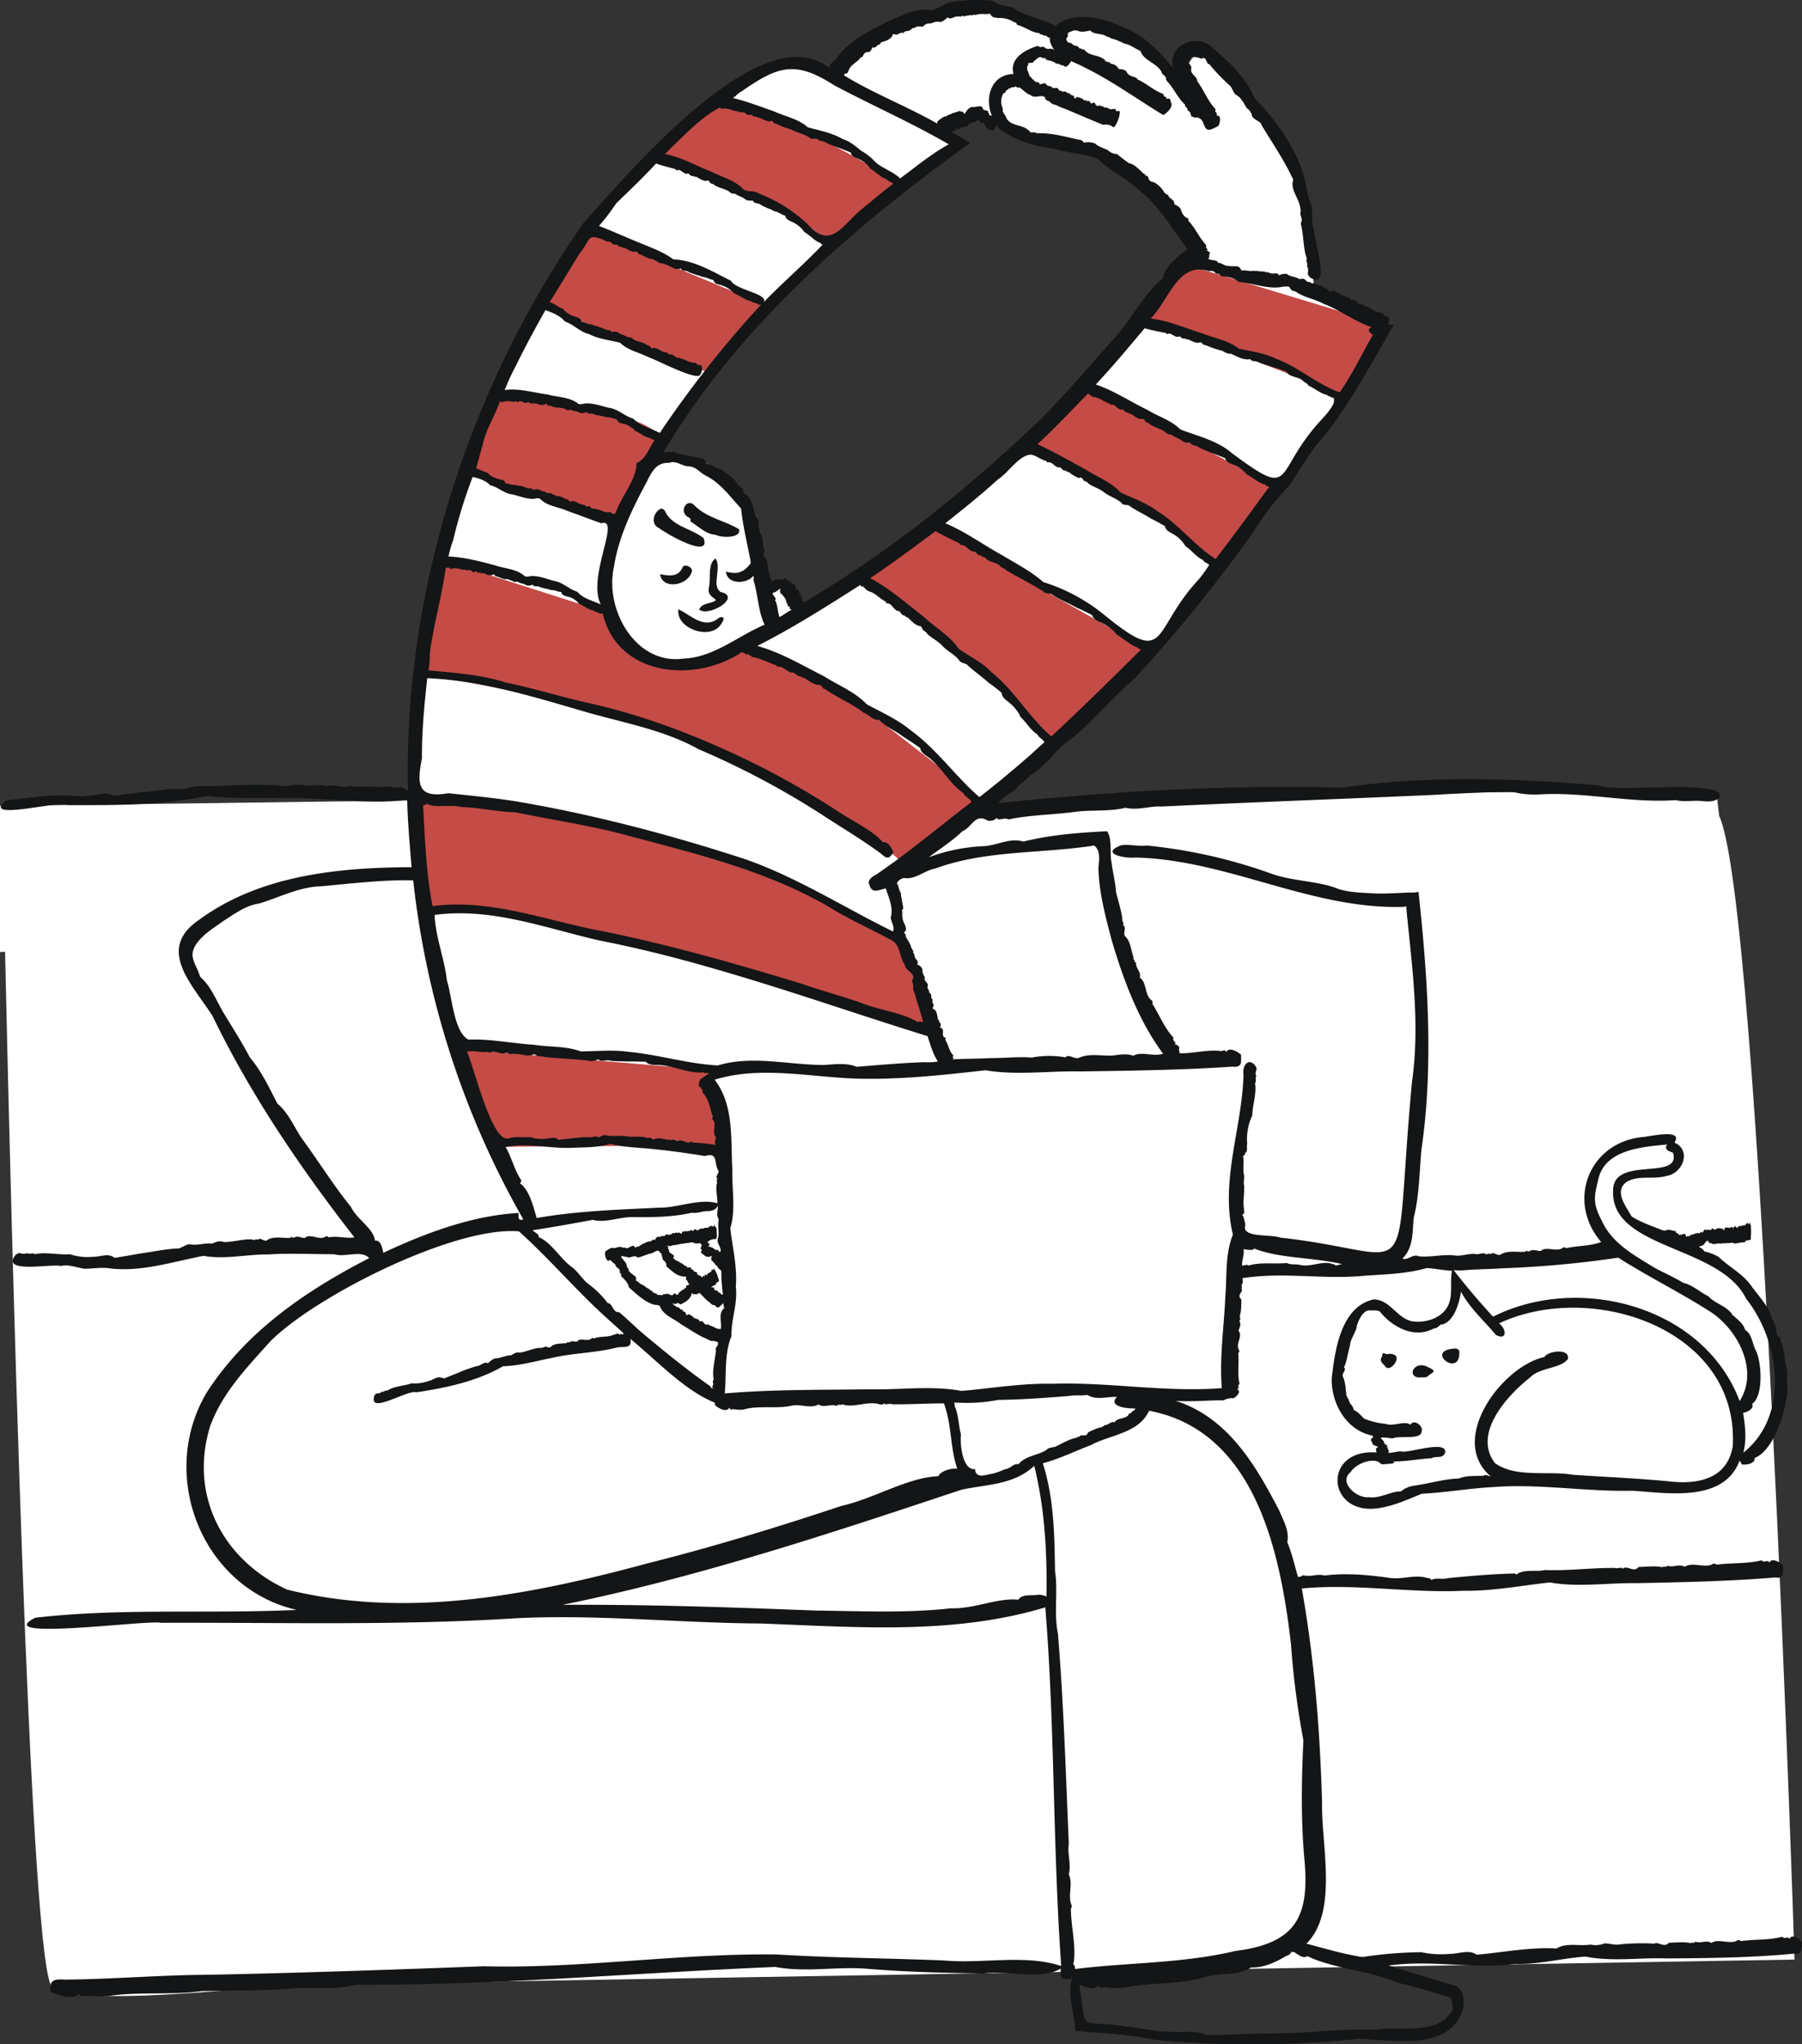 <svg xmlns="http://www.w3.org/2000/svg" width="781.956" height="886.89" viewBox="0 0 781.956 886.89">
  <rect x="0" y="0" width="781.956" height="886.89" fill="#333333" stroke="none"/>
  <g id="nh_laptop_bank" transform="translate(-57.1 -7.087)">
    <g id="kleuren">
      <path id="Path_1" data-name="Path 1" d="M803.1,361l-1.2-10.2H653.4l-173.5,7.7c80.2-51.7,178.5-210.4,178.5-210.4l-30.5-14.5L618.7,82,603.2,57.6,586,34.6c-13.6-13.5-15.6,9.7-15.6,9.7L545.1,23.1c-17.4-11.4-31.5-.8-31.5-.8-56.5-33.4-97.7,18-97.7,18l-18.6-6.9C229.9,126.2,238.5,354.3,238.5,354.3L57.1,356.7v63.4l2.2-.1C62.1,545.6,69.7,845.2,79,867.9c4.7,11.3,98.5.4,98.5.4l658.3-11.1c.1-.1-14.8-458.4-32.7-496.2ZM389,260.6c-.8-64-48-56-48-56C375.6,138.4,473.8,67.9,473.8,67.9L462.3,61l16.1-3.8L489.2,59,508,69.8c65.2,3.5,66.5,48.7,66.5,48.7-71.3,95.4-171.1,154.3-171.1,154.3-3-19.2-14.4-12.2-14.4-12.2Z" fill="#fff"/>
      <path id="Path_2" data-name="Path 2" d="M569.5,121.2l88.8,26.9-18.2,30.4-62.9-24.4-27.4-10.5Z" fill="#c44b46"/>
      <path id="Path_3" data-name="Path 3" d="M527.6,175.3l41.9,20.8,41.7,22.8L585,250.8l-30.7-23.1L503.9,200Z" fill="#c44b46"/>
      <path id="Path_4" data-name="Path 4" d="M462,234.4l40,24.2,53.2,30.1-40.5,41-32.2-32-24-21.3-27.6-18.8Z" fill="#c44b46"/>
      <path id="Path_5" data-name="Path 5" d="M377.2,285.8l50.5,25.3L467.6,342l15.9,15.5-33.9,25s-51.5-57.9-209.1-82.8l6-50.5,73.8,23.6,19.9,22.4,16.5.6,20.5-10Z" fill="#c44b46"/>
      <path id="Path_6" data-name="Path 6" d="M270.5,178.5s73,6.1,73,19.8l-17.6,34.3s-64.4-18.1-65.8-20.9l10.4-33.2Z" fill="#c44b46"/>
      <path id="Path_7" data-name="Path 7" d="M292.4,139.6l71.4,28.9,25.9-28.9-78.8-32.9Z" fill="#c44b46"/>
      <path id="Path_8" data-name="Path 8" d="M340.6,75.6s73.5,27,75.2,37.3l31.7-26.1s-46.7-30.4-80.2-36.4L340.6,75.6Z" fill="#c44b46"/>
      <path id="Path_9" data-name="Path 9" d="M237.1,355.1s103.7-2.5,211.5,59.4l13.7,40.9L320.4,413.5s-65.8-18-78.3-11l-5-47.4Z" fill="#c44b46"/>
      <path id="Path_10" data-name="Path 10" d="M254.6,462l115.6,9.7-5.8,6.6,8.8,25.6-99.2.7Z" fill="#c44b46"/>
    </g>
    <g id="Group_1" data-name="Group 1">
      <path id="Path_11" data-name="Path 11" d="M436.3,393.9Z" fill="#131516"/>
      <path id="Path_12" data-name="Path 12" d="M659.5,147.2Z" fill="#131516"/>
      <path id="Path_13" data-name="Path 13" d="M355.3,231.2c.8.4,1.9.9,1.3,2,3.5,2.2,6.9,5.7,11.1,5.9,2.5,1.4,11.2,1.5,10.1-2.4-5.9-3.7-13.7-4.8-19.1-10.1h0C355.5,222.7,351.6,228.6,355.3,231.2Z" fill="#131516"/>
      <path id="Path_14" data-name="Path 14" d="M343.1,236.2c1.9,1.7,23,14.1,19.3,4.3-5.2-4.1-13.6-5.1-16.6-11.4-.2-.8-1.6-1.7-2-1.3C340.7,229.2,339.2,234.5,343.1,236.2Z" fill="#131516"/>
      <path id="Path_15" data-name="Path 15" d="M360.5,271.6Z" fill="#131516"/>
      <path id="Path_16" data-name="Path 16" d="M369.8,263.9c-4.1-2.6.6-10.8-2.2-14.5-3.6,2.2-1.9,8.8-2.9,12.6-.6,3.2,1.4,3.8,3.1,5.4-2.3,1.9-6,1-7.3,4.1C364.6,275,379.3,266,369.8,263.9Z" fill="#131516"/>
      <path id="Path_17" data-name="Path 17" d="M369.4,274.9c-6.6,5.6-11.9-.6-17.9-3.5-1.2,7.9,12.2,13.1,17.6,7.6h0C370.1,278,372.8,274.1,369.4,274.9Z" fill="#131516"/>
      <path id="Path_18" data-name="Path 18" d="M357.2,255.4c1.1-2.2-3.2-4-3.9-2.2-1.9,4.4-5.8,3.7-9.8,3C344.6,263.1,355.4,261.1,357.2,255.4Z" fill="#131516"/>
      <path id="Path_19" data-name="Path 19" d="M737.2,594Z" fill="#131516"/>
      <path id="Path_20" data-name="Path 20" d="M839,849.4c-1.3-1.4-4.6-3.5-5.5-1-.3-1.8-1.8.3-3-1.1-6,1.6-12,1-18,1.9-.9-1-1.8-.1-2.6.2-3.4.8-7.4-1.3-10.2.6-2.1-1.4-4.6.3-6.6-.5-.4-.3-.6.5-.9.4-.5,0-1-.2-1.4.2-2.2-.7-6.4-.3-9.5-.2-2,2.4-4.8-.7-6.3.4a93.169,93.169,0,0,0-14.9.3c-2.3.5-4.5-.5-6.8-.4a10.192,10.192,0,0,1-6,.5c-5,.8-10.3-1-14.8,1.7-11.1-.7-23.4,1.7-34.6,2.7-3.3-2.4-7.7-.4-11.4-.4a40.44,40.44,0,0,1-12.6-.7,178.022,178.022,0,0,0-25.6,2.1c-8.1-1.2-16.2-3.7-24.3-5.8,13.9-13.8,6.4-42.9,6.8-61.1-.9-31.2-3.3-62.1-8.8-93,23.7-2.2,46.7,2.1,70.3,1,12.6.2,25.1-2.3,37.4-3.6,12.3,2.2,25.2.1,37.7.3,19.7-.4,40.3-.8,60.4-2.5a2.181,2.181,0,0,0,3-2.2c.1-1,0-2.2,0-3.1-1.4-1.4-4.9-3.4-6-1-.3-1.8-2,.3-3.3-1.1-6.5,1.6-13,1-19.5,1.9-1-1-1.9-.1-2.8.2-3.7.8-8-1.3-11.1.7-2.3-1.4-5,.4-7.2-.4-.4-.3-.6.5-1,.4-.5,0-1-.2-1.5.2-2.5-.7-7-.2-10.3-.1-1.9,2.5-4.6-.6-6.6.5-.1.1,0,.4-.2.3-.3-1.1-2.4.1-3.4-.4-10.2-.1-20.2,1.3-30.4.9-3.9.9-7.7-.4-11.6,1.4-.4.5-.9.7-1.4.1-9.7.2-19.4,1.1-29.1,2-2.3.7-4.5-.2-6.7.6-.2.1-.6.3-.7,0-.6-.9-1.4-.4-2.1-.8-5.3-1.4-11,1.1-16.5,0-8.9-1.2-18.5-2.1-27.6-.9-2.5-.8-5,.3-7.4.1-.8.1-1.8-.4-2.4,0-.6.9-1-.1-1.6.7-1.5-5.2-2.7-10.5-4.7-15.3,1-4.7-1.6-9.2-3.4-13.5-10.3-19.9-22.3-40.5-45-47.8,7.1.5,14-.3,20.8-.2a6.844,6.844,0,0,1,4.2-.9c1.5-.7,3.8-3.2,1.4-4,1.9-.1-.2-1.2,1.3-2.2-1.1-4.6-.1-9.1-.6-13.5,1-.6.2-1.3,0-2-.6-2.5,1.4-4.5.6-7-1.3-.5,1.2-2.9,0-4.5.2-.3-.3-.7.4-1,.3-.2-.5-.5-.3-.7.1-.3.3-.7-.1-1,.8-1.2.7-4.8.8-7-1.3-.9-.9-2.3.1-3.4.2-.5.3-1.2-.4-1.3,1.2.1-.2-1.5.7-2a4.257,4.257,0,0,0,0-2.5c17.7-2.8,34.7.6,52.3-1,9.3-.7,18.7-.8,27.7-3.4,3.6.2,7.3,1,11,1.2-.9,3.7.2,9.4-1.1,13.4-1.8,6.6-9.8,9.5-16.2,8.5-6.5-1.2-9.5-9.3-16.6-9.5-14.3,3-16.9,21.9-18.3,34.1-.4,10.8,6.3,22.9,17.8,25,.1,1.3,0,.9-.9,1.5.1.1.2.2.1.4-.1.5.7.9.6,1.4.3,1,1.5,1.1,2.4,1.5.6.2-1.1.5-.6.6.1.1.1.2-.1.3-.4.1,0,.2-.2.5-.1.1.4.1.2.1-.4.2.3.4.1.6-.2.1,0,.2,0,.4-24-1.7-21.6,28.4,1.9,24,6.3-1.1,11.9-3.7,17.8-6.1,10.4-.5,20.9-2.4,31.3-2.9,19.8-1.5,40.3,2.1,60,1.6,15.5,1,39.8,5.2,46.6-13.1a10.817,10.817,0,0,0,1.1,1.8v-.1c1.9.3,5.7-.4,5.4-2.8,6.2-2.4,10.6-12.6,12.4-19.4,1-3.7,2.6-10.3,1.4-13.8.9-3.1,0-6.6-.8-9.4.2-2.7-1.1-6.7-2.1-9.7-2.4-1.2-.9-4.4-2.4-6-.1,0-.3.1-.3,0,.7-.8-1-2.1-.9-3.1-1.8-5.1-5.6-8.9-8.7-13.2-3.6-5.2-9.7-8.3-14.2-12.6a19.5,19.5,0,0,0-6.2-2.4,4.147,4.147,0,0,0-2.4-1.9c.9-.7,1.6-.3,2.4-1.4a2.585,2.585,0,0,1,1.1-1.2c.6-.8.9,1.4,1.4.9.4-.2.8.2,1,.4a.972.972,0,0,1,.9.1c.1.1.3-.5.4-.3.4.5.9-.3,1.4-.1.7.3,1.8-.2,2.3,0,0-.4.1-.1.1,0,1.1-.2,2.6,0,3.5-.4.1-.2.1.5.2.4.2-.4.4,0,.6,0,1.5.1,3-.6,4.4-.4.3.1.4-.7.7-.7,2.2-.8,2.1.5,2.2-2.4a22.4,22.4,0,0,0-.1-4.5c-.1,0-.2-.2-.3-.5-.1-.9-.2-.3-.3-.3-.1-.1-.3,1.4-.2.8,0-.4,0-.9-.2-.5-.1.1-.1.3-.2.1-.1-.9-.5-.3-.9.1-.6.9-1.2.2-1.7.6-.4.7-.8-.5-1.2.5-.3-1.4-.5,1.7-1.6-.2-.6-.4-.9,1.2-1,.9-.1-.5-.6-1-1-.3-.1-.2-.2.3-.3-.3-.1-.3-.1.5-.2.4-.1,0-.2-.2-.3.2-.1.6,0-.4-.1-.3a3.732,3.732,0,0,0-1.8.1c-.4,2.7-1-1.2-1.3.7,0-1-.2,0-.6-.5-.2-.7-.5.3-.7.1a.675.675,0,0,0-1,.1c-.2.7-.4-.2-.6.2-.2,0-.4.4-.6,0-1-1.3-.8,1.1-1.9.1-.1.3-.5.1-.7-.1-.3.5-.6.5-.8.1-.4-.4-1.2.9-1.5,1.6-.3-1.6-1,.5-1.8-.1-.2.3-.3-.2-.5,0-.1.1-.1.5-.2.2-.2-.4-.7.3-.9.1-.2.5-.4.1-.7.2-.1.2-.2.2-.4.2-.1.1-.3-.3-.4.2-.2.3-.5.2-.7.3-.2-.1-.3.5-.5.3-.4-.6-.7.3-.9.2-.2-.7-.4-1.5-.8-1.3-.3.2-.7-.1-1,.2-.2.5-.4,0-.6.1-.7.6-1.1-.7-1.6-.7,0,.2-.1.3-.1,0-.1-.1-.2.1-.3-.3-.1-.6-.2-.2-.3-.6s-.2.1-.3.1a6.823,6.823,0,0,0-2.3-.5c-.2-.2-.4-.4-.5-.1-.2.4-.4-.4-.6.4-.3-.8-.5.4-.8-.4-.2,1.2-.8-.3-.9.3-4.5-1.9-9.4-3.4-13.6-6.1-2.3-4.3-7.9-10.9-2.1-15,5.3-3.1,11.4-.8,17.4-2.6,7-1.1,10.8-11.2,3.3-14.4,4.2-6.4-11.2-2.5-14.2-2.4-23.1,2.6-32.7,27.9-17.6,45.5-5,1.9-10.2,1.5-15.2,2.7-.8-.9-1.5,0-2.3.3-2.8.9-5.4-.7-8.2.4-.4,1.4-3.7-.8-5.3.6-.4-.1-.8.4-1.2-.2-.3-.3-.5.5-.8.4-2.8.4-7.7-.8-10.7,1.3-1.3.7-3.5-1.8-4.3,0-.2-1.2-1.7.4-2.5-.5-1.2-.3-2.3.3-3.5.3-3.4-.6-6.5,1.1-9.9.5-5-.5-10.2.9-15.3.4-2.3-1.3-5.2,2.2-7,.9,5-4.8,4.2-12,4.9-17.8,2.3-8.7,2.5-20.3,3.3-29.3,5.3-35.9,2.8-74-1.1-110.5a6.6,6.6,0,0,1-.1-1.4,14.232,14.232,0,0,1-3.4.3c-5.6.1-11.3.7-16.9.3-5.6-.3-11.2-.4-16.2-2.5-8.9-3-18.8-2.8-27.7-6.1a224.4,224.4,0,0,0-53.8-12.1c-3.6.5-7.7-.7-11.1-.1-9.5,3.6,1.6,5.8,6,5.3,40.2.9,76.5,22.7,116.7,21.4.3.1.8-.5,1-.1.1.1.4,5,.5,5.1,2.4,23.9,5.4,47.2,2,71.1-8.7,93.4,4.7,74.2-57.1,67.4-4.1-1.5-15.2,0-15.4-4.3.5-1.6-.3-3.3-.7-5-.4-.3-.6-.7,0-.9.8-.7.2-1.5.3-2.2-.5-3.5.2-6.6.1-10-.4-1.4,0-2.9,0-4.4-.7-2.7,0-5.4-.4-8.2-.1-.2-.2-.4,0-.5,1-.3.5-.9,1-1.3,1.1-1.1.3-2.6.7-3.8a24.349,24.349,0,0,1,2.2-12.4c.1-4.5,2-9.6,1.2-14,.8-1-.1-2.2.6-3.2-1-1.1.4-2.5,0-3.5-2.5-4.8-6.3-1.8-5.6,3-.6,23.3-10.2,45.8-4.6,69.4-3.5,8.8-2.5,17.9-3.3,27-.5,12.6-2.6,26.4-1.5,39.6-24.8,1.9-48.8-2.7-73.5-1.9-13.3-.3-26.5,2-39.5,3.1-13-2.4-26.6-.4-39.9-.7-20.5.3-41.9,0-62.8,1.8.8-8.4-.3-17.1,2.9-24.8-.2-7.4,2.8-14,1.9-21.5.7-8.7-1.5-17.2-2.4-25.4,2.5-8.1.6-17.1.9-25.5-.8-12.6.9-27.8-7.7-38.9,21.3-6.6,44.5-.3,66.4-.4,17.1.1,34.3-1.8,51.1-3.7,13.6,2.3,27.6.2,41.4.5,21.6-.3,44.2-.6,66.2-2.1,1.5.4,3.5-.4,3.3-2.2a16.058,16.058,0,0,0,0-3.1v.1c-1.6-1.4-5.3-3.5-6.5-1-.2-1.7-1.6-.2-2.7-.6-5.4-.6-11.8,1.2-17.5,1,.2-.6-.3-1.1-.2-1.8.6-1-1.1-2.3-2-1.9,1.5-1.1-1.1-1.3-.4-3.1-4.1-4.4-6.1-9.9-9.2-14.7.6-1.2-.6-1.6-1.2-2.3-2-2.7-1.4-7.1-4.2-9,.7-2.4-1.8-4.1-1.6-6.2.2-.4-.7-.4-.6-.7-.1-.5-.1-.9-.6-1.2-.6-.1.4-.3.2-.4-1.2-3.1-1.3-7.2-3.8-9.5-1-1.4.7-3.4-.6-4.6-.1,0-.4,0-.4-.1,1-.5-.6-2-.2-3-.5-3.8-1.8-7.6-2.7-11.4-.3-4.4-1.4-8.3-1.9-12.5-1-4.4.4-10.3-2-13.9-11.9.6-24.4,1.5-36.4,4.5-5.6-1.9-11.5,1.8-17.5,2a77.491,77.491,0,0,0-23.5,4.8c4.9-3.7,10.2-7,14.6-11.3,4.1-1.6,5.3-7.6,10.5-4.9,1.1.9,4,.1,4.4-1,.5,1.8,3.4-.4,5.1.8,9.8-2.1,19.8-2,29.6-3.4,6.8-.8,14.7,0,21.2-1.7,5,1.3,11.3-.9,15.4-.5,39.4-1.9,79.1-3.3,119-5.1,10.9-.7,21.8-1,32.7-1.5a39.36,39.36,0,0,0,12.9,1.3c19.6-1.1,39.2,3.9,58.8,2.5,3.7.9,7.5,0,11.3.4,3,.3,5.7.4,7.9-1.7,1.8-8.2-44.9-1.6-52.6-5.1-36.9-3.1-74.6-4.4-111.5,1-49.6-1.3-99.5,1.5-149,6.7,1.9-3.2,6.5-4.2,8.8-7.7a21.772,21.772,0,0,0,4.8-4.3c6.8-3.5,11.6-12,18.4-16.2,8.9-7.4,17.6-17.9,27.2-26A650.506,650.506,0,0,0,600.9,238a119.413,119.413,0,0,1,15.6-20.2c4.2-6.1,7.8-12.7,12.5-18.5,13.3-15.3,22.6-33.8,32.9-51.2l-2.6-.2c1.2-1.6.5-4.7-1.1-3.2.7-1.1-.4-.4-.7-.9.3-1.1-1.1-.9-1.9-1.2-2.6-.3-4.1-2.6-6.6-2.8.2-1.4-2.5.4-3.3-2.2-.7-.8-2.2-.3-2.5-.3-.1-1.7-2.3-.9-2.6-2,0-.4-.5.3-.6.1-.2-.2-.3-.4-.7-.1-.2-.7-2.6-1.7-4.1-2.2-1.6,1.8-1.7-1.4-2.9-.9-.2.4-.2.3-.1-.1-.4-.5-1-.1-1.3-.7-.3-.8-1.2-.2-1.7-.6a3.168,3.168,0,0,0-2.3-.9c-.7.5-.9-.5-1.5-.4-.5-.2-1.1,0-1.5-.6-.9-1.2-2-.9-3-.7-1.5-1.2-3.5-.9-5-2-.9-.7-2.8-.2-3.8.4-.5-1.8-2.9-.2-4.1-1.2-.4.2-.7-.4-1.1-.3-.2,0-.5.5-.5.1-.6-.6-1.6-.1-2.2-.5-.6.4-1-.1-1.6-.1a1.627,1.627,0,0,1-1.2-.1c-1.8.5-3.5-.3-5.3-.1-.1.1-.3.2-.3,0-.3-.8-1.1-1.8-1.8-1.7-1.3-.3-2.6.1-3.8-.3-1.5.3-3-1.3-4-1.2-.7,0-.8-.8-1.3-1a27.032,27.032,0,0,1-3.5-.7c.6-.7.3-1.1.5-2,.8-.8-.7-1.9-1.4-1.5,1.6-1-.7-.9.1-2.5-3.2-3.3-4.8-7.6-7.9-10.7.5-1.1-.6-1.1-1.2-1.5a6.585,6.585,0,0,1-2-3.4c-.6-1.3-2.1-1.8-2.8-2.2.2-2.1-2.4-2.4-2.7-4,0-.4-.7,0-.7-.2-.2-.3-.3-.7-.8-.6-.6-1.4-3.5-5-6-5-1.2-.2-.9-3.4-2.5-2.5.6-.8-1.2-1-1.4-1.8-1.6-1.3-3.4-3.4-5.6-3.7-1.8-1.3-3.5-2.6-5.2-4a5.782,5.782,0,0,1-4-1.7c-1.9-.9-4.1-1.5-5.6-2.9a8.751,8.751,0,0,0-4.8-.3,2.308,2.308,0,0,0-2.2-1.3c-6.2-1.4-11.8-3-18.2-2.8-.9-.7-2.2-.2-3-.5-.1-1-.8-.6-1.1-1.2-2.6-2.1-7.2-1.4-9.1-4.9-.6-2-1.9-2-1.5-4.1a6.782,6.782,0,0,1,0-6.2c.2-.6,1.2-.6,1.3-1.4.2-.7,1.1-.3,1.1-1.2.9.5,1.3-1,2.1-.3.6-.6,1.1-.5,1.8-.1.5.7.7-.5,1,.1,1.4.9,2.9,2.7,4.7,3.2,1.7,1.8,4.9-.5,6.3,1.1.2,1.6,1.4,1.1,2.2,2a3.7,3.7,0,0,0,2.5,1.2c1.8,1.1,4.3,1.7,6.1,2.6,4.3,1.8,9.3,4,14.3,6,1.3-.1,2.9-.2,4.1.8.2.2.4.5.9,0,1.5-1.3,3.8-8.9,1-6.3.5-1.1-.2-.3-.5-.7.2-1-.8-.6-1.4-.6-1.3.4-1.9-.7-2.9-.7-.9.4-1-1-2.1-.4.2-1.4-1.8,1-2.5-1.4-.6-.7-1.8.3-1.9.1a1.128,1.128,0,0,0-1.6-1c-.1-.2-.4.2-.3-.5,0-.3-.4.4-.5.2-.1-.1-.2-.3-.5,0-.1-.6-1.6-1.2-3-1.6-1.6,2-1.1-1.2-2.1-.6-.2.4-.2.3-.1,0-.1-.6-.8.2-.8-.6h-.1c-.1-.8-.9-.1-1.2-.5a1.658,1.658,0,0,0-1.6-.6c-.5.5-.6-.4-1.1-.3-.3-.1-.8,0-1-.5-.8-1.7-2.2.2-3.1-1.3-.8-.3-2-.3-2.4-1.1-.4-1.1-3,.7-2.8-.2-.1-1.1-1.9-.3-2.3-1.4-.4,0-.2-.5-.5-.5-.1,0-.5.2-.4-.1.1-.6-.8-.6-.8-1.2-.5,0-.4-.4-.5-.7.1-.2-.3-.2-.2-.5-.4-.3.2-.6-.4-.9a5.583,5.583,0,0,1-.3-2.2c.7-.3.3-1.3.7-1.6.9.4.6-.1,1.1,0,1,.3.8-.6,1.5-.9.7-.6,1.8-1.9,3-1.4.9.8,1.2-.2,1.7.5.2.6.3.2.4.6a12.733,12.733,0,0,1,3.8,1.2c.2.3.4.6.8.4.5-.3.4.6,1,0,0,1,1,0,1,.9.5-.2.7-.3,1,.1.9,1.1,2.4-.8,3.1-2.1,1.9.9,4,1.7,5.7,2.7,11.5,5.5,23.2,14,34.3,20.7,1.6-1,3.7-2.8,3.6-4.8.1-.4-.5-.7-.5-1.3.4-1.1-1.5-1.3-2-.7,1-1.6-1.1-.5-1-2.3-4.3-1.5-7.4-4.7-11.4-6.4,0-1.4-3.7-.7-4.7-3.4-.9-1-2.7-1-3.4-1.1a3.852,3.852,0,0,0-3.1-2.2c-.2-.3-.8-.1-.7-.7-.1-.4-.6.2-.8,0-.3-.2-.5-.5-1-.3-.5.4.1-.4-.1-.4-2.7-2.8-6.9-1.8-9-4.6-.5-.8-1.2.5-.9-.2-.4-.7-1.4-.1-1.7-1-.7-.8-1.8-.6-2.4-1a2.443,2.443,0,0,0-2.2-1c-.9-1.5-1.2-1.3,0-2.9-.1-.1-.4-.4-.2-.5.5,0-.2-.6.1-.8.5-.1.7-.6,1.2-.5a3.592,3.592,0,0,1,3.5-.3c1.2.5,3.4.1,5-.3,1.6,2,5.2,1,7.3,2.8.9-.2,1.7.9,2.8.9a33.194,33.194,0,0,1,4.7,2c2.6.4,4.6,2.2,7,3.2,1.3,4.1,6.6,5,9,8.8.3,1.6,1.9,1.8,2.1,3.1-.2.7.3.7.3,1.1,3,2.9,4.8,7.6,7.9,10.2-.2,1.2,1.3,1.3,1.1,2.5.6.4,1.2.7,1.3,1.5.3.4.2,1.3.7,1.3.7-.1.4.2.6.4,6.1-.9,3.1,6.8,8,5,.9-.4,1.9-.9,2.8-1.4h0c.8-1.5,1.5-4.9-1.1-4.5,1.6-1.1-.9-1-.1-2.7-3.5-3.7-5.1-8.4-8.1-12.4.4-1.8-3.3-2.7-2.4-5.6-.1-1.1-1.3-2.1-1.5-2.4a1.189,1.189,0,0,0,.7-1.5c.2,0,0-.5.5-.1.3.2-.2-.5,0-.5s.3,0,.3-.4c.6.4,2.9.1,4.3,1,2.4-1.5,1.9,2.2,3.5,2.4.4-.2.3-.2.1.1a84.828,84.828,0,0,0,8.3,8.7c1.5,1.1,1.7,3,2.9,4.3,2.3,1,3.6,3.7,4.9,5.9a5.041,5.041,0,0,1,2.3,3.4c.7,1.7,4,2.4,4.1,3.9,4.7,7.8,10,15.5,13.8,23.8-1.6,4.7,3.4,8.8,3.2,13.7-.5,1.7.8,2.9.4,4.3-.5.5-.1.8-.3,1.3,1.3,4.7.9,10.4,2.6,14.9-.7,1.2.7,2.1,0,3.2a2.907,2.907,0,0,1,.5,2.2c.1.5-.3,1.4.1,1.8.7.2.3.5.4.7,10,6.6,2-15.8,2.2-20-1.4-3.2-.7-7-1.1-10.5-2-5-2.5-10.3-4-15.3-4.3-12.2-12-22.7-20.8-31.7-3.7-9.1-11.5-16.1-18.9-22.5-6.9-5.8-19.1-.2-16.4,9.5-5.9-7.2-12.7-14.5-21.9-17.9-8.6-4-21.5-7.2-29.1-.5-6.1-3.2-13.2-3.9-18.5-8-3.2-.7-6.5-1-9.1-2.9a70.487,70.487,0,0,0-15.9.3c-4.1.1-7.1,3.5-10.8,3.8-6.5-1.2-12.9,2.7-18.8,5-7.1,3.8-16.6,8.1-21.5,15.3-.8,1.9-4.6,3-3.3,5.1-29.3-24.6-88.4,46.5-107.1,67-49.6,71.4-78,159.4-76.1,246.4-1.1-1.1-3.6-2.8-4.6-1-.1-1.4-1.8,0-2.7-1.1-5.5.7-11-.2-16.4.2-.8-.8-1.6-.2-2.4,0-3.1.4-6.6-1.5-9.3-.1-1.9-1.3-4.2.1-6-.7-.3-.3-.5.4-.9.3a1.515,1.515,0,0,0-1.3.1c-.3.5-.1-.4-.3-.2-.7.2-1.3-.2-2-.2-3.8-.6-7.3,1.4-10.9,0-.5-.1-1-.1-1.2.4-.3-.9-2,0-2.8-.4-7.6-.2-15.2.2-22.8.5-4.4.2-9-.6-13.1,1.4-6-.7-12.5.9-18.6,1.2-4,.6-8.4,1.1-12.4,1.6-3.4-2-7.5,0-11.1,0-4,.8-8.1-.4-11.8-.1-8.2,0-16.1,1.3-23.9,2.2-10.9,9.2,23.2-.2,26.8,1.9,20,.2,40.7.2,60.6-3.9,11.2,1.3,22.7.7,34,1,16.9-.5,36.5,3,52.8.6.2,9.8,1.1,19.6,1.9,29.3-31.8.1-66,3.5-92.3,22.9-19,12.9-2.2,28.6,6,41.8,16.5,34.1,38.2,66,61.5,95.9-3.8.6-7.5-.8-11.2,0-.7-1-1.4-.2-2.2.1-2.7.6-5-1.3-7.7-.3-.3,1.4-3.5-1-5,.3-.4-.2-.8.3-1.1-.3-.3-.3-.5.5-.8.4-2.5.3-7.2-1-10,1.1-1.2.7-3.3-1.8-4,0-.2-1.2-1.6.4-2.3-.4-4.2-.3-8.2,1.2-12.4,1.1-1.9-.7-3.5,0-5.1.7-3-.4-5.9.8-8.9.4-2.1-.7-4.6,2-6.2,1.7-5.4.3-10.8,1.5-16.2,2.2-3.6.7-7.5,1.3-11,1.9-2.6-2.3-6.2-.4-9.2-.5a24.526,24.526,0,0,1-10.2-1.1c-4.9.4-10.4-1.1-15.2,0-1-.9-2.2.3-3.2-.5a3.043,3.043,0,0,1-2.3.2c-.5.1-1.4-.5-1.8-.1-.3.7-.5.2-.7.3-7.7,8.9,15.1,4.1,19.3,5.2,3.4-.8,6.9.7,10.2,1.2,3.6,0,7.2-.7,10.8-.2,13.5,1.8,27.9-2.9,40.9-5.4,9.2,1.7,18.8-.7,28.1-.6,9.1-.6,19-.1,28.6-.1,4.8,1.5,11.9-2,15.2,1.7-27.6,14.2-53.4,31.8-70.5,58.3-21.3,35.8-2.2,84.8,39,94.3-37.8,1.8-76.1-.9-113.4,3.4-20.1,10.2,49.4.8,54.4,2.2,51.4-.2,103.1,1.3,154.7-2,35-1.7,70.6,2.1,105.5,2.3,41.3,1.5,83.6,5.1,123.7-7,4.2,52.1,3.2,103.6,6.9,155.6-15.6-5.2-34.1-.9-50.6-2.4-24.2-1-48.3-1.1-72.5-2.6-42.7-.6-85,6.2-127.4,5.1-40,1.5-79.6,2.9-119.6,3.7-20.7.1-41.4,1.9-62.1,2.1-2.2-.1-5.8-.5-6.3,2.2a16.079,16.079,0,0,0-.1,3.1c3.5,1.5,9.3,3.6,12.4,1,.4,1,1.7,1,2.8.7,4,.2,8.1.5,12.2-.2,12.6-1.5,25.7-.1,38-1.8,13.5-.4,26.7,0,39.8-1.2,8.7-.5,18.5.7,27.5-1.6,59.7.4,121.3-5.2,181.9-7.7,12.9,2.5,26.7-.3,40,.8,16.7,1.4,33.6,1.8,50.5,2,10.1-1.4,25,3,33.3-2.1,0,1.6-.6,4.5,1.8,4.5a20.857,20.857,0,0,0,2.5,0,13.024,13.024,0,0,0,1-1.5c-3,7.3.6,16.1,1,24,11.6,1,23.1,1.5,34.4,3.9a448.145,448.145,0,0,0,88.2-.4c14.6.2,39,5.6,45.3-11.9,1.3-3.3.9-8.8-2.4-11-10-2.9-19.6-5.9-29.5-8.9,18.2-2.6,36.3,1.6,54.7-.7,10.4.3,20.6-2.5,30.7-3.2,11.4,2.3,23.3.4,34.9.8,18.2-.1,37.4-.3,55.9-2.1a2.1,2.1,0,0,0,2.8-2.2A6.072,6.072,0,0,0,839,849.4ZM809,634.5c-2.4,14.5-15.6,16.7-28,15.2-13.8-1.3-27.6-1.9-41.3-2.8-10.7-1.9-24.8,1.5-33.9-5.1-9.7-12.7,5.1-29.1,15.1-37,4.3-4.6,13.6-3.9,16.6-8.2.8-4.8-8.9-3.4-10.2-.8-18.3,3.9-42.1,35.7-23.4,51.7-1,0-2.1-1-3-.2-.2.4,0,.3-.2,0-3.4.2-7.2-.2-10.5,1.2-6.7.2-12.8,2.2-19.4,3.1a11.6,11.6,0,0,0-5.8,2.5c-4.4-.1-9,3.2-13.9,2.5-5.2.7-13.4-6.5-7.9-10.9,2.3-3.8,10.4-6.8,13.2-3.5-.3.3,1.5,0,1.7.1a21.057,21.057,0,0,1,2.5-.2h-.1c.4-.1.7-.1,1.1-.2a1.238,1.238,0,0,1,.3-.2c.8-.1.2-.1.2-.2.1-.1-1.1,0-.7,0,.3,0,.7-.1.4-.1-.1,0-.2,0-.1-.1.2-.1.6,0,.3-.2,5.6,0,11-1.1,16.3-1.4,2.1-1.2,4.7.5,5.9-2.4,1-5.7-15.5.2-18.9-.5-1.2-.4-6.9,1.4-5.5.2.2-.1-.4-.1-.5-.1h.3c.4-.1-.4-.1.1-.2h0c.5-.2-.3-.2-.1-.3.2-.2.2-.3-.1-.4-.6,0,.1-.2-.2-.2,0-.1-.3-.2,0-.3,1-.5-.9-.2-.2-.8-.2,0-.1-.2,0-.3-.4-.1-.5-.2-.1-.3h-.1c.7-.2-1-.4-1.2-.5a.774.774,0,0,0,.3-.1c.8-.2-.7-.3-.3-.7-.2,0,.2-.1,0-.2-.1,0-.4,0-.2-.1.4-.1-.3-.3-.1-.4-.3,0-.2-.1-.2-.2.1-.1-.2,0-.1-.1-.1,0-.1-.1,0-.1,0,0-.5-.2-.5-.3-1.4-1.3,3.4-.4,4.8-.3,3.2-1.4,12.2.8,12.6-2.9.9-2.7-3.5-5.6-4.9-3-2.3-2-7.3.9-10.7-.4a32.381,32.381,0,0,1-9.4-2.3c-1.4-1.4-2.9-3.2-4.5-3.7,0-1.8-2.1-2.8-2.1-4.5.1-.3-.5-.3-.5-.6a1.591,1.591,0,0,0-.5-1c-.3-2.1-.4-6.1-1.6-8.5-.5-1.3,1.8-2.9.5-3.9,1.2-2.4,1.7-6.3,2.6-9.4.1-3,2.7-5.8,3-8.7.7-2.5,2.9-7.1,5.9-6.6,1.2,0,3.9-.3,4.5,1,5.5,6.5,14.7,11.3,23,6.8,1.4,0,2.3-1.2,3.2-1.8.8.4,1.1-.4,1.7-.4,4.3-2.2,6.2-9.4,6.8-13.2v-.7c3.9,7.4,10.2,12.8,15.2,18.9,5,2.6,4.7-2.6,1.4-5C747.8,562.3,811.9,583.7,809,634.5Zm-57-98.2c-4.2-7.9-2.9-10.9-1-18.9,3.7-11.8,19.3-12.8,29.5-13.8-1.5,2.4,1.1,2.9,2.6,3.6,3.6,12.3-25.5,1.3-26,15.9-1.7,26.1,46.3,24,57.7,47.4,14.6,18.3,19.1,50.7-1.2,66.8,1.5-5.6.8-11.7-.1-17.3,1.8-.2,5-1.9,3.9-3.9,5-3.3,4.2-18,1.6-23.2-1.6-3-1.6-7.1-4.6-8.8-.6-2.4-2.9-4.3-4.4-5.6-.3-.3-.5-.7-1.1-.8-.5.1.1-.3-.1-.4-2.8-3.9-7.5-4.6-10.4-7.9-3-1.3-6.8-4.9-10.9-5.8-4.1-2.5-8.3-4.3-12.4-6.5C765.9,551.4,756.5,546.5,752,536.3Zm-61.2,22c6-.6,12.4-.6,18.4-1a452.813,452.813,0,0,0,50.1-4.6c12.8,8.1,26.3,14.8,39.1,22.9,12.3,7.4,22.3,25.6,13.6,39.3-15.5-41.2-69.7-55.4-107-36.6-6.1-6.6-11.6-13.1-17.1-20.2C688.9,558.2,689.8,558.2,690.8,558.3Zm-91.7-9c.6,0,2.1.2,2.2-.6,11,4.5,26.7,3.8,39,7-1.3-.5-2.6.4-3.7.4-.5-.9-1.1-.3-1.7-.8-4.3-1.2-8.9,1.5-13.4.6-2.2-.6-4.1.1-6-.9-5.3.6-11.4-.5-16.5,1.1-1-.7-2,.2-2.9,0-.2-2.4,1.1-4.8.6-7.1A22.461,22.461,0,0,0,599.1,549.3ZM473,615.6a69.475,69.475,0,0,0,17.2-1.2c10.3-.1,20.5-.9,30.8-1.7,2.6-.5,5.3,0,7.9-.5,3.8,2.5,8.7.7,12.9.9-4.2,4.4,5.1,5.1,7.9,5-.1,1.2-1.6,1-1.9,2.2-.8-.4-.9.4-1.2.9-1.6,1.5-4.8,1-5.8,2.9-1.7-.6-2.8,1.4-4.3,1.2-.3-.1-.2.5-.5.5-.3.1-.7.1-.8.5-1.4,0-4.1,1.3-6,2.2-.4,2.2-2.8.6-3.8,1.8,0,.1.1.3,0,.3-.4-.7-1.4.6-2.1.4-2.6.7-4.9,2.1-7.3,3.2-1.4,1.1-3.7.5-4.8,1.9-3.7,2.4-9.2,2.5-12.1,6.2-2.1-.5-3.5,1.9-5.6,2.1-2.2.8-4.4,1.9-6.8,2.2-2.8.6-6.2,1.7-6.5-2.2-5.5.7-6.6-11.1-6.1-15-1.1-3.9-1-8.7-2.8-12.4.3-.5,0-1-.2-1.5A6.23,6.23,0,0,0,473,615.6Zm-107.5-7c-10.4-7.3-20.6-15.6-30.1-23.6-3.1-2.7-6.1-5.7-9.7-8.7-2.7.4-2.7-3.9-4.9-3.9a40.045,40.045,0,0,0-8.8-8.6c-2.5-2.2-4.3-5.3-7-7.2-4.8-3.6-8.1-9.7-13.4-12.5a2.01,2.01,0,0,1-.8-.4c.4-1.2-1.8-2-2.6-2.9,8.6-1.3,17.4-2.9,26.1-4.5,5.7,1.5,11.7-1.4,17.7-1.2,8.2.1,17.1,0,25.3-1.9,2.3.4,4.5-.7,6.7-.7,2.1,0,3.7-.5,4.7-2.4-.1,2.2-.9,4.1.3,6-.7,2.9.5,6-.5,8.7-.3,2.1,2.3,4.1.9,5.7.1-.2-.1-.2,0-.4-.2.1-.2-.1-.2-.3q-.6.15-.3-.3h-.1c.5-.5-1.1,0-1.3.1,1-.9-.5-.1-.5-.7-.2.1,0-.2-.1-.2s-.4.2-.2,0c.2-.3-.4-.1-.3-.3-.3.1-.2,0-.3-.1,0-.1-.2.1-.2-.1-.1,0-.2,0-.1-.1,0,0-.6.1-.6-.1,0-.1-.4.1-.4,0,.3-.5-.5-.1-.4-.3.6-.7.9-.8.4-1.1,0-.2-.6.1-.4-.2v-.1c-1-.6,2.3-2,3-1.6,1.3-.1.5-3.1.7-4.2h0a4.874,4.874,0,0,0-.4-1.1c-.1,0-.2-.1-.4-.4-.1-.8-.3-.2-.4-.2-.1-.1-.4,1.1-.3.7,0-.9-.2-.2-.6-.3-.1-.8-.7-.1-1.2.1-.7.8-1.5.2-2.2.6-.5.6-1-.4-1.5.5-.4-1-.9,1.4-2.1,0-.7-.3-1.1.9-1.2.8a.837.837,0,0,0-1.4-.1c-.1-.1-.2.3-.4-.2-.1-.2-.1.4-.2.3-.1,0-.3-.2-.3.2,0,.5-.1-.3-.1-.2a9.078,9.078,0,0,0-2.3.3c-.1,2.1-1.5-.8-1.5.7,0-.7-.4,0-.8-.3-.4-.5-.6.3-.9.2a1.022,1.022,0,0,0-1.4.5c-.2.1-.5-.3-.7.1-.5.4-1.1-.3-1.7-.1-.3.6-.7.9-1.4.6-.2.3-.6.2-.9.1a.649.649,0,0,1-1,.3c-.6-.2-1.3.9-1.6,1.6-.7-1.1-1.3.7-2.2.4-.1.3-.4-.1-.6.1-.1.1-.1.5-.2.2-.4-.3-.7.4-1.2.3-.1.5-.5.2-.8.4a.713.713,0,0,1-.6.3c-.4.3-1.1.8-1.6,1.1a.593.593,0,0,0-.9.3c0,.1-.1.2-.2.1-.4-.5-.9-1-1.3-.8-1.1.2-1.9,1.3-3.1.9-.8-.6-.9.2-1.4-.2-.5-.7-2.7.1-3.6.3,0-.2-.4,0-.5-.1-.7-.4-2.5,1.1-3.2,1.4a4.677,4.677,0,0,0,.4,3.4c.8,1.2,1,.6,1.8.4.6,1,1.8,1.4,2.3,2.4.3,1.3,2,1.1,1.7,2.7-.1.6.5.6.6,1,.1.3-.1.9.2,1.1,1.4,1.3,2.9,2.7,3.2,4.7,3.3,2.8,6.6,6.2,10.9,7.5.9.1,2.4,0,2.7,1,1.5,3.6,5.9,5,8.9,7.4,2.9,1.7,6.1,3.9,9.4,5.6a39.7,39.7,0,0,1,3.6,1.7c.8-.1,3.3.2,3.2,1,.1,1.3-1.5,1.9-.9,3.1-.4,4.2-1.8,8.7-1,12.7-.9.9.3,2-.6,2.9-.2.3.4.6.4.9-.3-.1-1-.4-1.2,0C365.4,609.2,365.8,608.9,365.5,608.6Zm-82.4-89.8c-2.9-4.4-3.9-9.5-6.6-14.1,10.1-2,19.6.9,29.6.3,5.4-.2,10.7-.1,15.9-1.7,6,1.6,12.5,1.6,18.7,2.3,7.1.7,14.9,1.8,22.3,3,5.9-1.8,3.8,3.1,5.8,6.3.6,1.1-1.5,2.4-.5,3.5.1,0,.4,0,.3.1-1,.1,0,1.6-.5,2.3-.5,2.7.4,5.6.3,8.3-7.7-2.3-17.3,2.1-25.5,1.9-17.6.9-35.3,1.4-52.9,4.5-1.5-4.9-3.1-12.1-7.2-15C282.9,519.8,283.6,519.8,283.1,518.8Zm80.7,63c-1.3,0-1.2-1.6-2.6-1.6-.7,1-.5-1.3-1.8-.8,0-.2-.4.1-.2-.4,0-.3-.4.2-.4.1-.1-.1-.2-.3-.5-.1,0-.4-1.4-1.4-2.4-1.8-1.5,1.3-.9-1.1-1.8-.9-.1,0-.2.2-.2.2.6-.7-.6-.2-.5-.9h-.1c0-.7-.8-.2-1-.6a1.964,1.964,0,0,0-1.3-.9c-.5.3-.4-.5-.9-.5a1.589,1.589,0,0,1-1-1.1c.3-.4.6.5.8.4,1.3-.6,1.4-.7,2.5.1,2.1-1.1,4.3-2.1,4.8-4.7.2-.7,1,.8,1.2.3.2-.3.6,0,.8.1.2-.1.3-.3.6-.2.1,0,0-.5.2-.3.3.2.4-.1.6-.2,1.5,1.3,2.1,2.2,3.7,3.6,1,.4,1.5,1.8,2.6,1.6,1.5.8,1.4,2,3,.2a11.991,11.991,0,0,0,1.2-1.1c-.3.8.4,1.8.2,2.4-2.7,2.2-.9,6-1.4,8.9-2.1.3-3.3-1.4-5.1-1.5C364.7,581.3,364.1,581.7,363.8,581.8Zm-22.2-13.6c-1-.1-1.4-.9-2.1-1.4-.1,0-.5.2-.4-.1-.1-.6-1-.5-1.2-1-.5.1-.6-.4-.9-.6-.3-.1-.6-.2-.7-.5-1.3-.2-2-1.4-3.1-1.9-.1,0-.3,0-.2-.1.2-.7.2-1.5-.2-1.7-1-1-2.4-1.5-3-2.9.1-1-.8-.9-.7-1.7,0-1.3-1.7-2.7-2.5-3.9.7-.9,1.6.2,2.5-.1.9.8,1.8-.1,2.9-.1.7-.6,1.5.5,2.1.4,1.8-.4,3.5-1.3,5.3-1.7,1.6-.2,3.3-2.5,4.2-.2,1,.1.4,1.3,1,1.8-.3,1.8,2,1.5,1.6,3.9,2.5,2.1,4.8,4.6,8.3,4.5.8,0-.1,1.4.5,1.5.6.4.5,1.1,1.1,1.7.2,0,.8.2.2.1,0,.3-.3.2-.5.1,0,.4-.2.5-.5.3-.4-.2-.5,1-.5,1.5-.7-1.2-.4.6-1.2.4,0,.2-.3-.1-.3.1,0,.1.1.5-.1.2-.3-.3-.3.4-.6.3,0,.4-.2.2-.4.3,0,.1-.2.3-.3.2-.1.1-.2.6-.4.7-.1,0-.1.5-.2.4-.4-.4-.4.4-.5.3-.4-.5-.7-1-.9-.8-.2.3-.5.1-.6.4,0,.2-.1.3-.2.2-.6.6-.8-.1-1.4-.1.1.2,0,.2,0,.1-.2.1-.5-.5-.6-.5-.2-.3-.1.1-.1.1a4.954,4.954,0,0,0-1.7.2c-.2-.1-.4-.2-.4.1,0,.4-.4-.2-.3.4-.2-.3-.3-.2-.3-.1a7.412,7.412,0,0,0-2.1-.1C342.4,568.6,342.1,568.3,341.6,568.2Zm19.1-21.8c.7-.1.3.4.6.6.3,0,.6.1.1.7-.3.3.1.2,0,.4-.6.6-.1.7.1,1.2.6.1-.5,1-.3,1.1a.265.265,0,0,1,.3.3c-.1.4.6.2.6.5.4.2.7.6,1.2.9.7,0,.6.5,1.5.2.3-.1,1.6-.5,1.2.1-.7.8-.1.5-.2,1-.3.3.2.3.1.6,0,.1.4-.1.3,0-.2.2.1.2.1.3.4.1.3.4.6.6,0,.3.6.4.4.5.3-.2.1,0,0,0,.4.4.8,1.1,1.3,1.1-.5.6,1.2,1.3,1.5,2a85.91,85.91,0,0,0,.7,10.2c-1,.1-1-.7-1.6-.9-.7.1-.3-.9-1.1-.6.4-.7-.2-.3-.5-.3-1.2-.3.1-1.8-1.8-1.2.3-1.1,2.1-.8,2.1-2,1.4-1.1,1.4-.3.8-2.4a16.375,16.375,0,0,0-1.4-3.3q-.15,0-.3-.3c-.3-.7-.2-.1-.3-.1-.1-.1.2,1.1.1.7-.1-.3-.3-.7-.3-.3,0,.1,0,.2-.1.1-.3-.6-.4-.1-.6.3-.1.8-.7.4-.9.8,0,.6-.6-.2-.6.6-.7-1,.3,1.4-1.1.2-.5-.1-.2,1.2-.4.9s-.7-.6-.7.1c-.1-.1,0,.3-.3-.2-.1-.2.1.4,0,.3-.1,0-.1-.1-.1.1-.5,0-.3-.8-1.1-.8-.5.3-.2-.4-.6-.3-.1-.1-.5-.1-.4-.5.1-1.3-1.3-.1-1.4-1.3-.3.1-.4-.3-.5-.5-.5.1-.7-.1-.7-.5-.1-.6-1.3-.4-1.9-.2.7-1.1-1.1-.5-1.2-1.3-.3,0-.1-.3-.4-.3-.1,0-.4.2-.3,0,.1-.4-.6-.3-.7-.6-.4.2-.4-.2-.6-.4a.55.55,0,0,1-.5-.3c-.2-.1-.8-.1-1-.4-.1-.2-.5,0-.5-.2,0-.3-.2-.5-.6-.5-.1,0-.2.1-.1-.1.3-.5.5-1.2.1-1.4-.5-.6-1-.4-1.3-1-.8-.1-.4-1.2-.8-1.6-.2.1-.2.1-.1,0-.3-.2.1-.7,0-.9,0-.2-.4-.1-.5-.6a2.871,2.871,0,0,0,2.4-.2c1.5,0,3.2-.6,4.6-.7.7-.2,2.7-.3,3.9-.6A4.386,4.386,0,0,0,360.7,546.4Zm-12.3,25.8c-.1,0-.2.1-.2,0S348.3,572.1,348.4,572.2Zm19.5-71.7a3.83,3.83,0,0,0-.3,3.3,63.916,63.916,0,0,0-10-1c-.3-.8-.9-.2-1.3-.1-1.7.3-3-1.2-4.7-.8-.5.9-2-1-3.1-.2-.2-.1-.5.2-.7-.3-.2-.2-.3.3-.5.2-1.5-.1-4.4-1.3-6.3-.2-.8.4-1.9-1.6-2.5-.4.1-.8-1,.1-1.4-.5-2.5-.6-5.2,0-7.8-.4-2.8-.6-6,.1-8.9-.4-1.1-.6-2.6.4-3.6.9-1.2-1.2-3,.3-4.5-.2-2,0-4,.2-6,.4-2.2.3-4.7.5-6.9.8-1.5-1.7-3.8-.5-5.7-.5a14.885,14.885,0,0,1-6.4-.7c-3,.3-6.6-.5-9.5.6-7.5,1.6-14.6-30.1-18.1-37.7,3.1-.6,6.2.5,9.3.1.5.7,1,.2,1.6,0,2-.3,3.6,1.1,5.6.6.6-.9,2.4,1,3.6.2.3.1.6-.2.8.3.2.2.4-.3.6-.2,1.9,0,5.1,1.4,7.3.2,1-.4,2.2,1.6,2.9.5,0,.9,1.2-.1,1.6.6,6.5.7,13,.9,19.5,1.6,1.3.6,3-.1,4.3-.5,1.4,1.3,3.5-.1,5.3.6,2.4.2,4.9.2,7.4.3,2.6-.1,5.3.1,7.8.1,1.3,1.5,3.5,1.3,5.3,1.4,6.5.1,13,3.8,19.7,3.2.8.5,1.8.2,2.6.5-1.3.6-2.7,1.8-3.9,2.5-.8,1.9-1.2,3.8.8,3.6-1.3.8.9.8,0,2,3.1,3,3.3,7.1,4.7,10.8-.9.8.1,1.2.4,1.8C367.8,495.7,366,498.8,367.9,500.5Zm90.4-32.6c-9.7.3-19.6,1.2-29.4,2-4.4-1.8-9.4-1.1-14.3-.8-15.3,0-31.1-4.3-46,.2-13.3-.7-25.7-4.7-38.8-5.9-6.9-1-13.9-.2-20.7-.2-6.5-2.4-13.8-1.8-20.5-2.9-9-.5-18.9-2.6-28.2-2.2-6.3-3.1-7.1-18.4-9.4-25.8-1.1-9.7-4.9-18.5-5.3-28.3,24.7-3.3,47.9,5.7,71.5,11.1,48.8,9.5,95,26.8,142.4,41.5,1.3,3.9,2.3,7.7,4.5,11A28.946,28.946,0,0,1,458.3,467.9ZM242.2,355.7c3.8,2.2,10.2.2,15,1.5,7.9.2,15.9,2.1,23.6,2.3,15.1,3.1,29.4,5.2,44.7,9,31.1,8.4,63,15.6,91.1,31.9,8.7,5.5,18.5,9.7,27.4,14.6,3.9,2,3.3,7.3,5.7,10.6.2,2.4,4.1,3.5,3.7,5.9-1.1,1.4.2,2.2,0,3.6-.3,1.1.4,2.4.8,3.4.5,2.6,1.7,5.4,2.3,7.9.3.8.9,2.8,1.2,4.1-.6,0-1.8-.6-2.2.1-6.1-3.9-15.9-5.2-23.3-7.9-8.7-3.2-18.9-5.9-27.1-8.8-28.2-8.6-56.9-16.8-86.3-22.8-24.5-4.5-48.7-14.3-74-10.9-2.8-14.4-3.3-28.9-4.1-43.8C241.2,356.3,242.2,356.3,242.2,355.7Zm220.7,28.2c21.9-8.1,46.1-6.4,69-10,3.5,2.8,1.6,7.6,1.9,11.4.5,10.2,3.2,20.2,5.8,30,5,16.8,11.4,34.3,22.2,48.9-4.2,1.5-9.2-1.2-12.9.9-2.8-1.1-6.4-.4-9-.1-4.2.3-10.1-1.1-14.6,1-1.9.8-4.5-1.9-5.8-.2a40.41,40.41,0,0,0-14.7.1c-6.1-.5-12,.3-18.1.2-5.6.4-11.3.2-16.5.6,1.8-.7-.5-.5.7-1.6-2.1-2.1-2.2-4.9-3.7-7.1.8-.6-.1-.8-.5-1-1.1-1.2.3-2.7-1-3.9-1.5.3.6-1.7-1-2.5-.4-.9.8-.5-.4-.9,0-.2.1-.5-.4-.5-.6,0,.4-.2.2-.2-.4-1.4-.4-3.8-2.1-4.2-.7-.5,1.3-2.3-.4-2.1.9-.2-.2-.8.1-1.4.5-.7-.6-.9-.5-1.5a2.417,2.417,0,0,0-.6-2c-.8-.2,0-.9-.6-1.3-.1-.4-.6-.8-.4-1.3.7-1.9-1.7-2.1-1.2-4-.3-1-1.2-2.1-1-3.2.1-1-1.3-2.2-2.4-2.6,1.3-1.3-1.2-2.3-1-3.7-.4-.3,0-.7-.3-1-.1-.1-.6-.1-.3-.4.3-.7-.7-1.3-.6-1.9-.5-.2-.4-.7-.5-1.1s-.6-.8-.5-1.2c-.6-.8-1.2-1.9-1.7-2.7a1.336,1.336,0,0,0-.6-1.5c-.1-.1-.3-.2-.1-.3,1.3-1.1.8-2,.4-3.3a8.675,8.675,0,0,1-1.1-5.7c-.2,0-.3,0-.1-.2,0-.2-.3-.5.1-.7.5-.4.1-.5.4-.7-.4-1.6-.6-3.8-1.1-5.6.1-.4.2-.9-.2-1.2-.5-.3.2-1-.7-1.1.6-.8-.6-1.1-.1-1.9-2-1.1,1.3-3.3,2.6-3.2C454.1,388.8,458.5,384.6,462.9,383.9Zm39.6-47.8c-6.7,5.8-13.4,11.4-20.4,16.8-10.6-9.2-18.4-20.7-29.7-28.9-5.8-4.8-12.7-7.9-19.1-11.3-5.1-5.4-12.4-8.3-18.6-12.2-9.1-4.6-18.8-10.4-29-13.2,15.5-7.8,30.2-17.2,44.8-26.5-.2.8,1.1,1,1.5.5-.2.4-.3.8.3.8a4.188,4.188,0,0,0,2.5,1.7c2.6,1,4.3,3.2,6.7,4.3,0,.9.7.7,1.2.8,1.8.7,2.2,2.7,4.1,3.3.9-.5,1.3,2,2.8,1.9.1.2.5.2.5.6,0,.3.5-.1.6.1,1.4.9,3.3,3.7,5.7,3.9,1,.2.9,2.5,2,1.9-.5.7,1,.6.9,1.3,2,2,4.7,3.2,6.7,5.3,2.1,2.4,5.3,3.7,7.3,6.3.7,1.4,3.2,1.3,3.8,2.3,2.8,2.6,6.1,4.8,8.9,7.4a64.062,64.062,0,0,1,5.8,4.5c0,1.9,1.8,3,3.1,4.1a17.031,17.031,0,0,1,5.1,6.4c2.5,2.3,4.4,5.8,7.3,7.5.6,1.5,2.3,1.9,3,3.4C507.7,331.3,505.2,333.8,502.5,336.1Zm-179-83c1.9-12.5,7.4-24.1,13.3-35.2,2.6-4.7,4.3-10.4,10.7-10,2.9-1.3,5.6,1.5,8.4,1.5,3.3.1,4.8,2.7,7.4,4,6.5,3.2,10.6,9.2,15.4,14.3.7,7.1,2.5,14.5,3.9,21.8.2.2.1,1.3.3,1.9-3.1,4-5.5,5-10.8,3.7.5,5.6,9,5.5,11.9,1.8.1.4.2.9.3,1.3-.1.1-.5-.2-.3.1.3.6,0,.3,0,.3,2,5.9,2,13.6,4.9,19.5-11.7,4.9-22,14.2-35.2,14.7C333,295.7,319.4,271.6,323.5,253.1Zm72.1,10.6c.4,0,0,.5,0,.6.1,0,.3.1.2.3,0,.1.5-.2.3,0-.3.4.5.2.5.4.1.3.3.8.7.8l-.1.1c.4-.2.1,0,0,0,.4.4.5.9.9,1.2.2,0-.3.2.2.2.2,0-.5.2-.3.2.4.1,0,.5.4.8.1.5.6,1.1.5,1.6.4.1,1.3.7.9,1.2-.4.1.6.4.9.5-1.9.9-3.5,2.2-5.3,3.2-1-2.4-.7-5.1-2-7.4,1.2-.8-2.1-2.7-.6-3.3.4.5,3.5-2.5,3-1.3C395.4,263.5,395.4,263.6,395.6,263.7ZM551,290.1c-12.4,12.3-24.9,24.6-37.7,36.5-9.9-8.6-15.9-19.9-26.1-28-4-4.3-9.6-6.8-14.1-10.1-3.6-5.4-9.7-8.8-14.4-13.2-7.5-5.8-15.2-12.7-24-17.4,9.8-6.5,19-13.5,28.4-20.4,3,1.9,7.1,3.6,10.5,5.4.1.8.8.6,1.3.7,1.9.5,2.6,2.4,4.6,2.8.9-.6,1.6,1.8,3.1,1.6.2.2.6.1.6.6.1.3.5-.1.6,0a.756.756,0,0,0,.8.3c1.1,2.2,5.4,2,6.8,4.1.3.3.7.6,1,.2-.4.8,1.1.4,1.2,1.2,5.4,3.2,10.9,5.9,16.2,9.2.8,1.4,3.4.6,4.1,1.6,3.3,2.1,7,3.6,10.4,5.5,2.2.9,4.6,2.2,6.7,3.2.5,1.9,2.5,2.6,4.1,3.4a16.993,16.993,0,0,1,6.6,5.1c3,1.7,5.8,4.6,9.1,5.6.2.7,1,.6,1.5,1A3.611,3.611,0,0,0,551,290.1Zm26.4-31.8c-21.1,22.6-12.9,38.6-41.3,15.4a78.7,78.7,0,0,0-26.3-14.1c-5.3-4.7-11.8-8-17.9-11.7-7.9-4.3-15.9-10.2-24.6-13.8,7.6-6,15.7-12.5,22.8-19,4.7-3,9-10.4,14.3-10.8,2.5.4,4.4,2.3,6.8,2.8.1.8.8.5,1.2.5,1.7.3,2.4,2.1,4.2,2.3.8-.7,1.5,1.7,2.8,1.3.2.2.5,0,.5.5.1.3.4-.2.5,0,.2.2.3.4.7.2.6.9,2.7,1.9,4.1,2.6,1-.6,1.7.1,2.1,1,.3.3.6.5.9.1-.4.7,1,.4,1,1.1,2.1,1.6,4.7,2.2,6.8,3.8,2.3,1.9,5.4,2.7,7.7,4.7.6,1.4,3.2.6,3.7,1.5,2.9,2,6.3,3.5,9.2,5.4,2,.9,4.1,2.2,6,3.2.2,1.8,2,2.5,3.4,3.4a14.056,14.056,0,0,1,5.5,5.3c2.6,1.7,4.8,4.8,7.6,6,.6,1.2,2,1.3,2.7,2.2A67.6,67.6,0,0,1,577.4,258.3Zm28.9-37.9c-7.1,9.8-14.3,19.6-21.7,29.2-9.4-6-15.8-14.9-25.2-20.7-4.9-3.7-10.8-5.7-16.1-8.2-4-4.5-10.1-6.7-15.1-9.9-6.6-3.6-13.7-7.7-20.9-11,7.7-7.1,15-14.9,22.2-22.3-.1.4-.3.8.3.7.7.5,1.2,1.2,2.4,1.2,2.4.4,4.1,2.2,6.4,2.7,0,.8.7.5,1.2.5,1.6.3,2.2,2.1,4,2.2.7-.7,1.4,1.6,2.7,1.2.1.2.5,0,.5.5.1.3.4-.2.5,0,1.3.5,3.4,2.8,5.5,2.3.9-.1,1.1,2.1,2,1.3-.4.7.9.3,1,1,2,1.4,4.6,1.9,6.6,3.3a3.448,3.448,0,0,0,2.8,1.2c1.4,1.2,3.3,1.7,4.7,2.7.7,1,2.4.8,3.5.8.5,1.5,2.7,1,3.8,2.1,1.8.9,3.6,1.6,5.5,2.4,2,.6,4.1,1.6,5.9,2.3.3,1.7,2.1,2.2,3.5,2.8a13.23,13.23,0,0,1,5.8,4.2c2.6,1.2,5.1,3.8,8,4.4.4.7,1.3.7,1.8,1.2A10.63,10.63,0,0,0,606.3,220.4Zm24-31c-21.2,23-10.7,35-38.6,14.3-6.1-5.4-15.1-7.5-22.4-10.3-3.9-4-9.8-5.7-14.5-8.6-7.1-3.4-14.4-8.3-22.2-10.9,7.3-7.8,14.4-16.3,21.2-24.4a82.831,82.831,0,0,0,9.2,2c.2.8.8.3,1.2.3,1.7,0,2.5,1.6,4.2,1.4.7-.8,1.6,1.3,2.8.7.2.2.5-.1.5.4.1.2.4-.3.5-.1,1.4.3,3.8,2.2,5.7,1.4.9-.2,1.4,1.9,2.2.9-.2.7,1,.4,1.3.8a35.364,35.364,0,0,0,5.5,1.8c1.5.4,2.6,1.7,4.2,1.4,2.7,1.1,5,2.7,8,2.5.2-.2.6-.3.6.1.9,1,2.7.4,3.8,1.3,3.1,1.1,6.3,2.1,9.7,3,.5.7,1.4.5,2,.7,0,.7.4.5.6.9,1.6,1.8,4.7,1.5,6.6,3.2.9,1,2,1,2.5,2.2,2.7,1.1,5.2,3.5,8.1,4,.3.8,1.3.3,1.6,1.1a1.575,1.575,0,0,1,1.3.4C636.8,182.8,632.3,187.1,630.3,189.4Zm-48.7-64.7c1-.1,2-.3,2.9.8.5.6,1.1.2,1.6.5.4.2.7.9,1.1.9,2.7.3,5.4.6,7.4,2.5,6.5.5,13,3.5,19.5,2,.9.1,2.2-.4,2.8.6.6,1.7,2.2,1.1,3.2,2.1,3.4,2.1,8,2.9,11.6,4.9,6.6,2.4,13.4,7.7,20.6,10-2.2.9-1,2.6.6,3.3-4.9,8.3-8.9,17.2-14.5,25-10.1-3.7-17.7-10.9-27.6-14.6-5.2-2.5-10.9-3.2-16.2-4.4-4.3-3.5-10.4-4.4-15.5-6.5-7.1-2.1-14.9-5.7-22.7-6.5C564.3,137.4,568.3,120.4,581.6,124.7Zm-88.3-60a47.287,47.287,0,0,0,20.6,6.7c6.4,2.2,14,2.2,19.9,4.8,5.4,5.5,13,8.6,18.5,14.2,8,6.4,13.7,16.4,20.1,24.8h0c-4.1,3.1-10.1,7.6-10.7,12.7-7.8,6-13.3,17.2-20.3,25.1-11,12.2-21.5,24.8-33.2,36.4-31.6,30.1-64.7,56.9-102.4,79.1.1-.2.1-.4-.4-.5,1.3-.5-1.7-.1,0-1.5.2-.7-1.4-.5-1.1-.6.4-.2.8-.8,0-.9.1-.1-.4,0,.2-.3.3-.2-.5.1-.4,0,0-.1.1-.2-.3-.2-.6.2.4-.2.2-.2a2.334,2.334,0,0,0-.7-1.4,2.313,2.313,0,0,1-.9.2c-.3-.1.1-.4.4-.9.2-.3-.5.1-.6.1a1.438,1.438,0,0,0,.3-.2c.3-.4-.6,0-.1-.5h-.1c.4-.5-.5-.1-.4-.5s-.2-.6-.6-.6c-.7.4,0-.4-.5-.3-.1-.1-.5,0-.4-.4.3-1.5-1.2.3-1.2-1-.3.2-.4-.1-.4-.4q-.75.45-.6-.3l-.1.1c.2-.9-1.4.4-1.7.7-.1,0,0-.1.1-.3.2-1-1,.4-1.2-.2-.2.2-.1-.3-.3-.1-.1.1-.3.5-.2.2,0-.5-.5.1-.7-.1-.2.4-.2.1-.4.1-.1-.2-.2.2-.2.1-.1.1-.2.1-.2,0-.1,0-.5.5-.7.4-.1-.1-.3.5-.4.3-.2-.6-.4.2-.6.2.7-1.3-1.1-2.4-.4-3.4.3-.3-.6-.3-.5-.5,0-.3.1-.6-.4-.8-.6-.1.4-.2.2-.3a34.135,34.135,0,0,0-1-5.4c-1.7-.5-1.1-1.7-.6-3,.3-.8-1.2-.6-.4-.7.2-.7-.5-1.1-.2-1.8-.3-1.7-.2-4-1.5-5.5.2-1.2-.8-2.2-.6-3.4.5-1.6-.5-2.7-1.3-3.7-1-3.7-1.5-8.4-5.3-10.1.7-2.1-2.4-2.8-3-4.7-.5-.2-.5-.9-.9-1.1-.2-.1-.7,0-.6-.3-.3-1-1.5-1.2-2-2-.8,0-1-.8-1.7-1.2a5.669,5.669,0,0,1-1.3-.8c-2.1-.5-3.9-2.1-6.1-2.5-.1,0-.4.1-.4-.1-.2-1-1-2.1-1.9-2.2-3.2-.7-7.2-1.4-10-2.1-.8.1-1.3-.7-1.9-.8-1.5.2-3.3.1-4.9.3,32.6-54.7,82-97.5,133.2-134.3-2.1-1.2-5.7-3.5-7.8-4.5,0-.1.1-.2.1-.4.1.1,0-.3.2.2.1.3-.1-.5,0-.4.1,0,.2.2.1-.3-.2-.6.1.4.1.3,0-.3.2.1.3,0,.2-.2.5-.2.7-.4-.2-.9-.1-1.5.5-.3.1.1.2.3.1-.2-.1-.4-.1-.3,0,0,.2.4.1-.6.4.1v-.1c.3.6.2-.4.4-.2.3.3.4.2.6-.2v-.3c.1-.1.3.4.3,0,.1,0,.2-.4.4,0,.8,1.1.3-1.1,1.2-.2,0-.3.3-.2.4,0,.1-.5.3-.6.5-.2v-.1c.2.9.8-1.1.9-1.5.2,1.5.6-.4,1.2,0,.1-.3.2.2.3,0,0-.1.1-.6.1-.2.1.5.5-.3.6,0,.1-.4.2-.2.4-.2.1.1.1-.3.2-.1.1-.1.2-.2.2,0,.1,0,.4-.6.7-.5.1.1.3-.5.4-.3.2.7.6-.3.6-.1-.1.9.1.4.1.9,0,.9.2.3.6.5.4.1.3-.5.7-.1.7-.4.5.8.9.9.1-.2.1-.3.1,0,0,.1.2-.1.1.3-.1.6,0,.3,0,.6-.1.4.1-.1.2,0a3.775,3.775,0,0,0,1.2,1c0,.2,0,.5.3.2.3-.4,0,.5.5-.2-.2.8.5-.2.3.6h0c.4-.6.4-.2.4-.1.2.8,1.4-1.3,2-2.1C490.2,62.9,491.9,63.8,493.3,64.7Zm-23.7-.9a.1.1,0,0,0,.1.1C469.6,63.9,469.5,63.6,469.6,63.8ZM422.8,39.4c.9.9.5-.3,1.1-.5,1,.5,1.2-.9,1.6-1.6,1.1-2.5,3.8-3.2,5.1-5.4,1.2.7.7-2.5,3.5-2.2,1-.3,1.4-1.8,1.6-2.1,1.5.7,2.1-1.5,3.2-1.2.3.2,0-.6.2-.6.2-.1.5-.1.5-.5.9,0,4.5-1.2,4.8-3.1.5-.9,2.8.9,2.4-.8.3.9,1-.4,1.7-.1.8.4,1.1-.7,1.8-.7a3.225,3.225,0,0,0,2.7-1.3c.5-.2,1,.1,1.4-.4,1-.7,2.3,0,3.4-.4a3.059,3.059,0,0,1,2.9-1.2c1.3-.3,2.7-1.1,4-.7,1.2.2,2.7-1.1,3.6-2,1.3,1.4,3.1-.8,4.7-.3.4-.3.8.2,1.3-.1.2-.1.3-.6.5-.2.8.5,1.7-.4,2.5-.1.5-.5,1.2-.1,1.8-.2a1.691,1.691,0,0,1,1.4-.1c1.9-.8,4-.2,5.9-.5.1-.1.3-.2.4,0,.7,1.7,2.1,1.6,3.6,1.8a11.474,11.474,0,0,1,6.9,1.9c.1-.2.2-.2.2,0,.2.2.7,0,.7.5.1.7.5.4.6.7,3.1.7,6.2,3.4,9.3,3.4.3,1.1,1.5.2,1.8,1.2.6-.1,1.1-.2,1.5.3.5.3.8.9,1.3.3-.3,2.2.8,3.9,1.9,5.6-1.4-1.3-2.9.3-4.3-1.2-.6-.5-1.2,0-1.8-.1-.5-.1-1-.6-1.5-.4-5.3,1.8-11.9,5.3-10.1,12.1-10,.2-12.7,10.8-9.2,18.5-.4-1.2-1.4.3-1.4-1.3,0-.6-.3-.1-.4-.4-.1-.2,0-.9-.2-.8-.7-.3-1.6-.1-2.1-.9-.3-2-2.9-.6-4.3-.8-1.7,0-2.6,1.4-3.5,2.8-.4.8-.8-1.3-1.2-.8-.3.3-.7-.2-.9-.3a.821.821,0,0,1-.7.1c-.1-.1-.1.6-.3.3s-.3,0-.5,0c-.4.4-.9.2-1.3.5-.3.1-.7-.1-.9.5,0,.1-.1-.1-.1-.1.1.4,0,.1-.1,0-.8.4-2,.7-2.4,1.3,0,.2-.3-.4-.3-.3a18.438,18.438,0,0,0-2.5,1.7c-.3.2-.5.5-.8.6-.1.1.2.8,0,.9C450.9,53.3,434.3,46.8,422.8,39.4ZM378.5,47c16-11.1,23.4-14,40.6-2.9,16.6,8.8,33.5,16.2,49.7,25.6-7.5,4.1-14.2,9.7-21.1,14.8-3.3-3.3-8.5-4.5-11.5-7.9a24.059,24.059,0,0,0-5.4-4.1c-2.5-2-4.8-4.1-8.1-5.1-4.7-2.8-10.2-3.7-15.1-5.1-3.9-3.6-9.6-4.6-14.4-6.8-5.7-2-11.8-4.4-18.1-5.9C376.4,48.9,377.2,47.6,378.5,47ZM347.9,71.6c6.7-6.3,13.6-13.8,21.6-17.9.2.8,1.3.4,1.9.5,2.3-.1,4.1,1.3,6.3,1.2.2.8.7.3,1.2.3a2.865,2.865,0,0,1,2.2,1,2.838,2.838,0,0,0,2.2.1c.5,1.3,2.1.5,2.7,1.4.1.3.4-.3.5-.1.2.1.3.3.6.1.5.7,2.6,1.2,3.9,1.7,1.3-1.3,1.6,1,2.7.8.2-.2.1-.2.1,0a28.238,28.238,0,0,0,6.3,2.4c2.7,1.6,5.7,1.9,8.3,3.7.8,1,3,.1,3.6.7.8,1.1,2.5.5,3.5,1.5,1.6.7,3.3,1.4,5,2,1.9.7,4,1.5,5.8,2.3.3,2.1,2.7,2.2,4.1,3.1a10.681,10.681,0,0,1,4.3,3.8c2.4,1.3,4.5,3.9,7.1,4.6.5,1,2.1,1.1,2.9,2-3.9,2.9-9.2,7.4-13,10.5-9,7-13.8,18.8-24.3,6.9A64.886,64.886,0,0,0,386.3,91c-2-1.5-5.1-.3-6.8-2-3.7-3.8-9.3-5.1-13.9-7.5-6.2-2.4-13-6.3-19.9-7.6A23.912,23.912,0,0,0,347.9,71.6ZM324.5,95.3c5.7-5.5,11.8-11.3,17.3-17.3,2.1.9,5.9,1.7,8.5,2.5.1.8.7.4,1.1.3,1.6.1,2.2,1.7,3.9,1.7.5-.8,1.4,1.4,2.6.9.1.2.5,0,.5.4.1.3.4-.2.5-.1,1.2.3,3.4,2.4,5.3,1.7.8-.1,1.1,2,1.9,1.1-.4.7.9.2,1,.9,1.9,1.2,4.3,1.5,6.3,2.7a2.847,2.847,0,0,0,2.7,1c1.3,1.1,3.1,1.3,4.3,2.4.8.7,2.3.7,3.4.6.4,1.5,2.5.9,3.5,1.9,1.1.6,2.1,1,3.3,1.6a7.448,7.448,0,0,1,2.4,1.1c1.7.2,3,1.4,4.6,1.9.1,0,.3,0,.3.1.1,1.4,1.3,1.8,2.3,2.4a12.953,12.953,0,0,1,6,4.7c2.4,1.3,4.5,4,7,4.7.1.5.5.6.9.7-8.3,8.7-17.4,16.5-25.7,25.1,2.7-3.7-12.1-5.4-14.1-9.4-7.9-3.9-15.8-8.9-25-9.3-4.3-3.2-9.7-5.1-14.7-7.2-5.5-2.2-11.6-5-17.6-7.3A90.612,90.612,0,0,0,324.5,95.3Zm-43.6,70.6c4-8.2,8.4-16.3,12.9-24.3,3.2,1.2,6.3,2.4,8.5,5,3.9,1.3,6.4,4.5,10.4,5.4,4.4,2.3,9.1,2.6,13.5,3.8,3.3,3.3,8.4,4.2,12.4,6.3,2.7.7,21.6,10.8,22.4,7.4,1.1-1,1.1-5.5-.8-3.6.4-1-.2-.4-.7-.8,0-.8-1.1-.5-1.6-.7-2.1-.1-3.5-1.6-5.5-1.7,0-.8-.6-.3-1-.3-1.4-.1-1.9-1.7-3.4-1.6-.5.8-1.1-1.3-2.3-.8-.1-.2-.4,0-.4-.4,0-.2-.4.2-.5.1-1-.3-3-2.2-4.7-1.5-.8.1-1-1.9-1.7-.9.3-.6-.7-.4-1-.8-1.7-1.2-3.9-1.1-5.6-2.3-.7-.9-1.5-.8-2.4-.8-1.2-1-2.8-1-3.9-2a3.7,3.7,0,0,0-3.1-.2c-.4-1.4-2.3-.6-3.2-1.5-1-.4-2-.7-3-1.1a9.355,9.355,0,0,1-2.2-.7c-1.5,0-2.8-.9-4.3-1.2-.1,0-.3.1-.3-.1-.2-1.3-1.2-1.6-2.2-2a10.4,10.4,0,0,1-5.8-3.5c-1.9-.7-3.8-2.4-5.8-2.9,4.5-7.1,8.7-14.3,13.2-21.4,4.8-5.8,2.7-8.8,10.8-5.4.1.9,2.3-.2,3.2,1.5a3.646,3.646,0,0,0,2.2.3c.4,1.3,2,.7,2.5,1.5.1.3.4-.2.5-.1.2.1.3.3.6.1.6.6,3.2,2.1,4.5,1.5.8-.1,1.1,1.9,1.9,1-.3.7.9.2,1,.8,1.2.4,2.6,1.5,4,1.4a23.7,23.7,0,0,1,3.5,1.9c1.8-.1,3.9,1.2,5.7,2,.8.6,2.3.5,3.4.3.5,1.4,2.5.6,3.5,1.6,1.1.4,2.1.7,3.3,1.2a7.543,7.543,0,0,1,2.4.8c1.6,0,3,1,4.6,1.3.1,0,.3-.1.3.1,0,.7.4.5.5.9.3.9,1.3.7,2,1.1a12.114,12.114,0,0,1,6.4,3.7c2.4.9,4.9,3.1,7.5,3.4.3.8,1.2.2,1.5.9.5,0,.9-.1,1.2.3.3.1.6.6.9.4.4-.5.3.2.7-.1a464.261,464.261,0,0,0-44,55.7c-4-2.1-8.5-2.9-11.5-6.2-3.9-1.1-6.5-4.2-10.6-4.7-3.4-.8-6.7-2.1-10.3-1.9-1,.2-2.5.7-3.3-.1-3.6-2.7-8.8-2.6-13.1-3.8-5.6-.7-12.4-2.8-18.5-1.9A97.926,97.926,0,0,1,280.9,165.9Zm-14.3,33.9c1.5-6.7,5.2-12.2,7.5-18.7.4.8,1.1.3,1.8.2,1.9-.6,3.7.4,5.5-.1.2.7.6.2,1,0,1.3-.3,2.2,1,3.5.6.3-1,1.3.9,2.3.2.2.1.4-.2.5.3.1.2.3-.3.4-.2.2.1.3.2.5-.1.5.4,3.2,1.3,4.2.3.7-.3,1.3,1.6,1.8.5-.2.6.8.2,1.1.6,1.8.8,3.8.3,5.6,1.1.8.8,1.6.5,2.4.3,1.3.8,2.8.5,4,1.3.7.5,2.1.1,3-.3.5,1.3,2.3.3,3.3,1.1,1,.3,1.9.4,3,.7.5-.2.8.2,1.2.3.3-.1.7.1,1,.2,1.5-.2,2.8.6,4.2.8.1,0,.3-.1.3.1,0,.7.4.4.5.8.5.9,1.7.9,2.6,1.2,1.5.1,2.7,1.2,3.9,2,.1-.1.6.2.6.4,0,.5.3.3.3.6,2.1.7,4.3,2.9,6.5,3,.2.8,1.1.2,1.3.9.2.1.6-.2.8,0-2.5,3.8-4,8.5-7.9,10.1.1,7.3-6.8,14.4-9.2,22.1-.1-.7-1.3.3-1.1.2.3-.8-.3-.2-.6-.5,0-.8-.9-.5-1.5-.5-1.9.1-3.3-1.3-5.1-1.2,0-.9-1.9.4-2.6-1.2-.6-.5-1.6,0-1.8,0-.3-1.2-1.7-.5-2.1-1.2,0-.2-.3.3-.4.1-.1-.1-.3-.3-.5-.1-.3-.5-2.7-1.7-3.8-1-.7.2-1-1.8-1.6-.7.2-.6-.7-.3-.9-.7-.9-.4-2.1-1.2-3.2-.9a20.987,20.987,0,0,1-3-1.5,1.856,1.856,0,0,1-2.1-.4c-.8-.3-1.9-.3-2.6-.9-.7-.5-2-.2-2.8.1-.4-1.3-2.1-.3-3-1.1-.3.1-.5-.3-.8-.3-.1,0-.3.3-.4,0-.4-.5-1.1-.2-1.6-.5-.4.3-.8-.2-1.2-.2a1.02,1.02,0,0,1-.9-.2c-1.4.2-2.6-.6-3.9-.6-.1,0-.3.1-.2-.1a1.754,1.754,0,0,0-1.2-1.4c-2.4-.5-5-1.2-6.4-3-1.6-.6-3.5-1.4-5.1-2.1C264.6,207.1,265.7,203.1,266.6,199.8Zm-12.8,41.4a213.85,213.85,0,0,1,8.4-27.2c2.8.6,5.6,1.5,7.6,3.6,3.6.8,5.9,3.6,9.7,4,3.1.7,6,2,9.3,1.9.9-.2,2.3-.6,3,.3,3,2.9,7.7,3.2,11.4,4.9,4.6,1.6,9.8,3.6,14.8,5.4,8.8-2.7-6.3,23.4-.2,35.2-3.6-1.7-7.7-2.5-10.2-5.5-3.7-1.1-6.2-4.1-10.1-4.7-3.3-.9-6.4-2.2-9.8-2.1-1,.1-2.4.6-3.2-.2-3.3-2.9-8.3-3-12.4-4.4-6.3-1.7-13.5-3.6-20.4-3.9A60.937,60.937,0,0,1,253.8,241.2Zm-10.2,49.7c1.5-12.7,5.3-24.9,6.9-37.5.3.5,1.2-.6,1-.4-.2.9.4.2.7.4.1.8,1.1.3,1.6.3,1.9-.4,3.5.8,5.3.5.2.9,2-.6,2.9.9.7.4,1.6-.1,1.9-.2.4,1.1,1.8.3,2.3,1,.1.2.3-.3.4-.2.2.1.3.2.5,0,.4.5,3,1.5,4,.6.7-.3,1.1,1.7,1.7.6-.2.7.7.2,1,.7,1,.3,2.3,1,3.4.7a21.489,21.489,0,0,1,3.2,1.3,2.044,2.044,0,0,1,2.2.4,9.177,9.177,0,0,1,2.8.9c.7.5,2.1.2,2.9-.2.4,1.3,2.2.3,3.1,1.1.8.3,2.6.6,2.9.8.5-.2.8.2,1.2.3a2.388,2.388,0,0,1,.9.2c1.4-.1,2.7.7,4,.8.1,0,.3-.1.3.1.2,1.3,1.2,1.4,2.2,1.8a8.278,8.278,0,0,1,5.4,3.2c2.1.7,4.2,2.8,6.4,2.9.2.8,1,.1,1.2.9.4-.1.8-.1,1,.2.2.1.5.6.7.4.5-.4.4.3,1-.4,6.1,27.1,38.9,30.6,59.5,17.6,1.7-1.8,2.4,1.5,3.8,0-.3,1.2,1.1.3,1.4,1.5,3.9.5,7.1,2.5,10.7,3.6.2.9,1,.5,1.5.6,2,.4,3.2,2.3,5.3,2.6,1-.6,2,1.8,3.5,1.5.2.2.6.1.7.6.1.3.5-.2.6,0,1.9.8,4.4,3.3,7.1,3.2,1.1.1,1.3,1.9,2.4,1.8.3-.2.2-.2.1.1,5.4,3.7,11.5,6.2,16.7,10.2,2.3.8,3.8,3.2,6.6,3.1,2.9,3,7.4,4.8,10.7,7.4,2.4,1.5,5,3.2,7.2,4.8.4,2.6,3.4,3.5,5,5.2,5,4.3,8.1,10.5,13.7,14.3.8,1.7,2.7,2.2,3.6,3.9-13.8,10.5-27.1,21.8-41.4,31.5-1.6.8-4.1,2.5-2.9,4.5,1.1,4.1,4.3,2,7.1,1.5,1.3,4.3,3.4,8.4,2.1,12.7.3,2,1.8,4,1,6-21.5-10.6-41.6-23.5-64.2-31.4-32.5-10.6-65.5-19.3-99-25-9.8-1.6-19.8-2.5-29.7-3.6-13.3,2.3-13.8-3.6-11.5-15.1-.1-11,1-23.1,2.3-34.8,22.8,1,44.2,7.5,65.9,13.8,17.4,5.3,35.9,8.1,51.8,17a358.722,358.722,0,0,1,53.4,28.3c8.8,5.8,17.9,11.1,26.3,17.4.8.9,2.5,2,3.5.8a11.51,11.51,0,0,0,1.4-1.7c-.7-1.8-2.4-5-4.6-4.4-4.6-5.4-13.5-9.3-19.9-13.7a356.473,356.473,0,0,0-31-18c-24-12.3-50.8-23.1-78.1-29-11.6-2.7-22.9-6.2-34.6-8.6-10.8-3.5-22.5-4.2-33.6-5.3A33.689,33.689,0,0,0,243.6,290.9ZM209.4,530.7c-7.6-9.4-13.6-19.1-20.5-28.6-3.7-4.8-6.1-11.8-11.4-16.2-3.5-6.7-6.7-13.8-12-20.1-3.4-6.5-7.2-12.4-10.9-18.5-3.5-5.6-5.6-12.1-10.7-16.5-1.5-5.6-5.6-8.5-1.4-14.5,3.2-4.3,7.7-6.9,11.9-9.9,4.7-3,9.6-6.6,15-7.3,8.8-2.6,17.6-7.3,26.8-7.5,13.2-1.2,27.3-2.9,40.2-2.6a379.776,379.776,0,0,0,47.8,147.1c-.5.1-1.1.1-1.6.2v-.5c-.1.1-.3.1-.4.2l-.1-2.7c-20.4,1.2-40.3,8.7-58.7,17.3-.3-1.9-1-5.7-3.6-5.3C219.3,540.1,211.9,536,209.4,530.7Zm-27.7,166c-27.8-12.7-42.7-40.9-33.4-70.9,5.2-14.4,16.1-25.7,26.3-37,20.3-20.1,80.5-50,107.7-47.5h0c13.7,12.3,25.3,26.2,39,38.4,1.9,1.8,4.4,3.9,6.5,5.9-.2.1-.7.4-.6.8-.1-1.2-.7-.3-1.4-.4-.6-.8-1.8.1-2.6.2-2.8,1.2-5.8.4-8.4,1.6-.6-.7-1,0-1.5.3-1.9.8-3.7-.5-5.5.6-.1,1.1-2.6-.4-3.5.7-.3-.1-.5.3-.8-.1-.2-.2-.3.5-.5.4-1.7.4-5.4-.1-7,1.8-.8.7-2.6-1.1-2.9.4-.2-.9-1.1.4-1.7-.1-3,.2-5.8,1.7-8.8,2.1-1.5-.3-2.5.4-3.6,1.1-2.2.1-4.4,1.1-6.4,1.4-1.4-.2-2.8,1.3-3.8,2.1-1.7-.9-3.2,1.3-5.1,1.3-2.2.7-4.4,1.4-6.5,2.3-2.3,1-4.8,1.9-7.1,2.9-.1.1-.3.3-.4.1-.5-.6-.8-.1-1.3-.4-1.9-.5-3.6,1.2-5.3,1.5a17.455,17.455,0,0,1-7.4,1c-3.3,1.2-7.6,1.2-10.6,3.2-.9-.4-1.4.8-2.3.4a1.8,1.8,0,0,1-1.5.7c-.4.2-1.1,0-1.2.3,0,.6-.3.3-.4.4-3.5,9.3,14.5-2.5,18.1-1.1,12.7-1.9,26.1-4.7,37.6-11.3,7.2-.2,14.4-2.3,21.6-3.7,8.5-2,18.5-2.1,27.3-4.3,3-.9,7.4.9,6.3-3.9,11.4,9.3,23.6,22.5,36.7,27.7v1h0c1.5,1.4,5.1,3.5,6.3,1.1.3.8.5,1.1,1.4.7,2,.2,4,.6,6.2-.2,6.4-1.3,13.4.1,19.4-1.3,3.9-.8,8.3,1.4,11.7-.5,2.4,1.5,5.2-.3,7.6.5.4.3.7-.5,1.1-.4.5,0,1.1.2,1.6-.2,4.5,1.8,11.2-1.6,16.1,0,.7.1,1.7.4,2-.5.4,1.1,2.5-.1,3.5.5,7.4.1,15.1-.4,22.5-.4,3.5,9.4,2.6,19,5.8,28.4-2.6-.4-7.2.9-8.2,3.2-13.3.5-28.1,9.8-42.1,12.9-27.9,9.3-56.2,17.9-83.7,24.8C288.3,698.8,234.1,709.7,181.7,696.7Zm326.2,2.2c-2.8.6-7.3-.5-8.9,2.2-8.8-1-19.4,4.1-29.2,3.7-19.7,2.2-38.9,1.2-58.4,1-36.1-1.4-72.9-2.7-110.2-2.5,58.7-11.9,116-30.9,173-49.9,10.8-2.4,22.8-2,31.7-10.4,4.6,18.7,5.6,37.6,5.3,56.7A9.953,9.953,0,0,0,507.9,698.9Zm14.9,160.5c1.6-6.8-1-16.5-1-24.3.8-1.1,0-2-.2-3-.7-3.9,1-8.3-.7-11.8,1.1-4.7-.7-9,0-13.3-1.3-29.9-2.2-60.4-4.7-91-1.9-9.3.1-18.2-1.3-27.5-.2-15.6-.5-31.9-5.3-46.6,7.2-1.9,14-5.3,20.9-7.9,8-4.4,20.9-5.1,25.2-14.9,46.1,8.7,57,61.4,61.6,101.2a364.629,364.629,0,0,0,5.4,41.8c-.8,16.6-1.1,33.4.3,50.2,2.6,25.7-2.8,37.8-30,41.2-22.6,5.4-47.4,5-69.4,7.8C523.6,860.6,523.5,859.4,522.8,859.4Zm140.3,7.7c7.4,1.9,14.7,3.7,21.6,6.1,2.1.2,2.7,1.3,2.5,3.8,1.6,2.6-1.8,4-2.8,5.9-7.8,6.3-21.1,3.2-31,4.8-14.2-.6-28,1.4-42.1,1.5-10.1-.1-20.3.8-30.4.7-5.2-2.3-11.3-.8-16.9-1.5-6,.2-12-1.7-17.7-2.1-21.3-3.5-17.5,4.1-20.8-18,1.9.2,6.6,2.9,8.1,0,.3,1.2,1.2,1.3,2.5.9,3.5.3,7.1.8,10.8-.2,11-1.9,22.9-1,33.3-4.3,6.6-1.9,14.2-.3,19.8-4.1,5.2.3,10.8-2.3,14.9-4.8,1-.4,2-.7,2.5-1.7.3-1,.6.5,1.1-.3,1.6,1,4.2,3.3,5.9,1.9C635.7,861.2,651.3,861.9,663.1,867.1Z" fill="#131516"/>
      <path id="Path_21" data-name="Path 21" d="M688.9,592.1c-13.8.5.4,12,1.4,3.1C690.3,593.8,690.9,592.6,688.9,592.1Z" fill="#131516"/>
      <path id="Path_22" data-name="Path 22" d="M677,600.3c-5.9-3.5-9.8,3.8-4.2,4.4,1.2-.3,3.4.4,4.2-.9C679.3,602.2,680.5,601.9,677,600.3Z" fill="#131516"/>
      <path id="Path_23" data-name="Path 23" d="M661.7,594.7c-1.3-.8-2.8.4-4-.6-1.1.1-.6,1-.9,1.5-1.5,2,.5,3,1.6,4.5C660.5,602.5,665.7,595.6,661.7,594.7Z" fill="#131516"/>
    </g>
  </g>
</svg>

